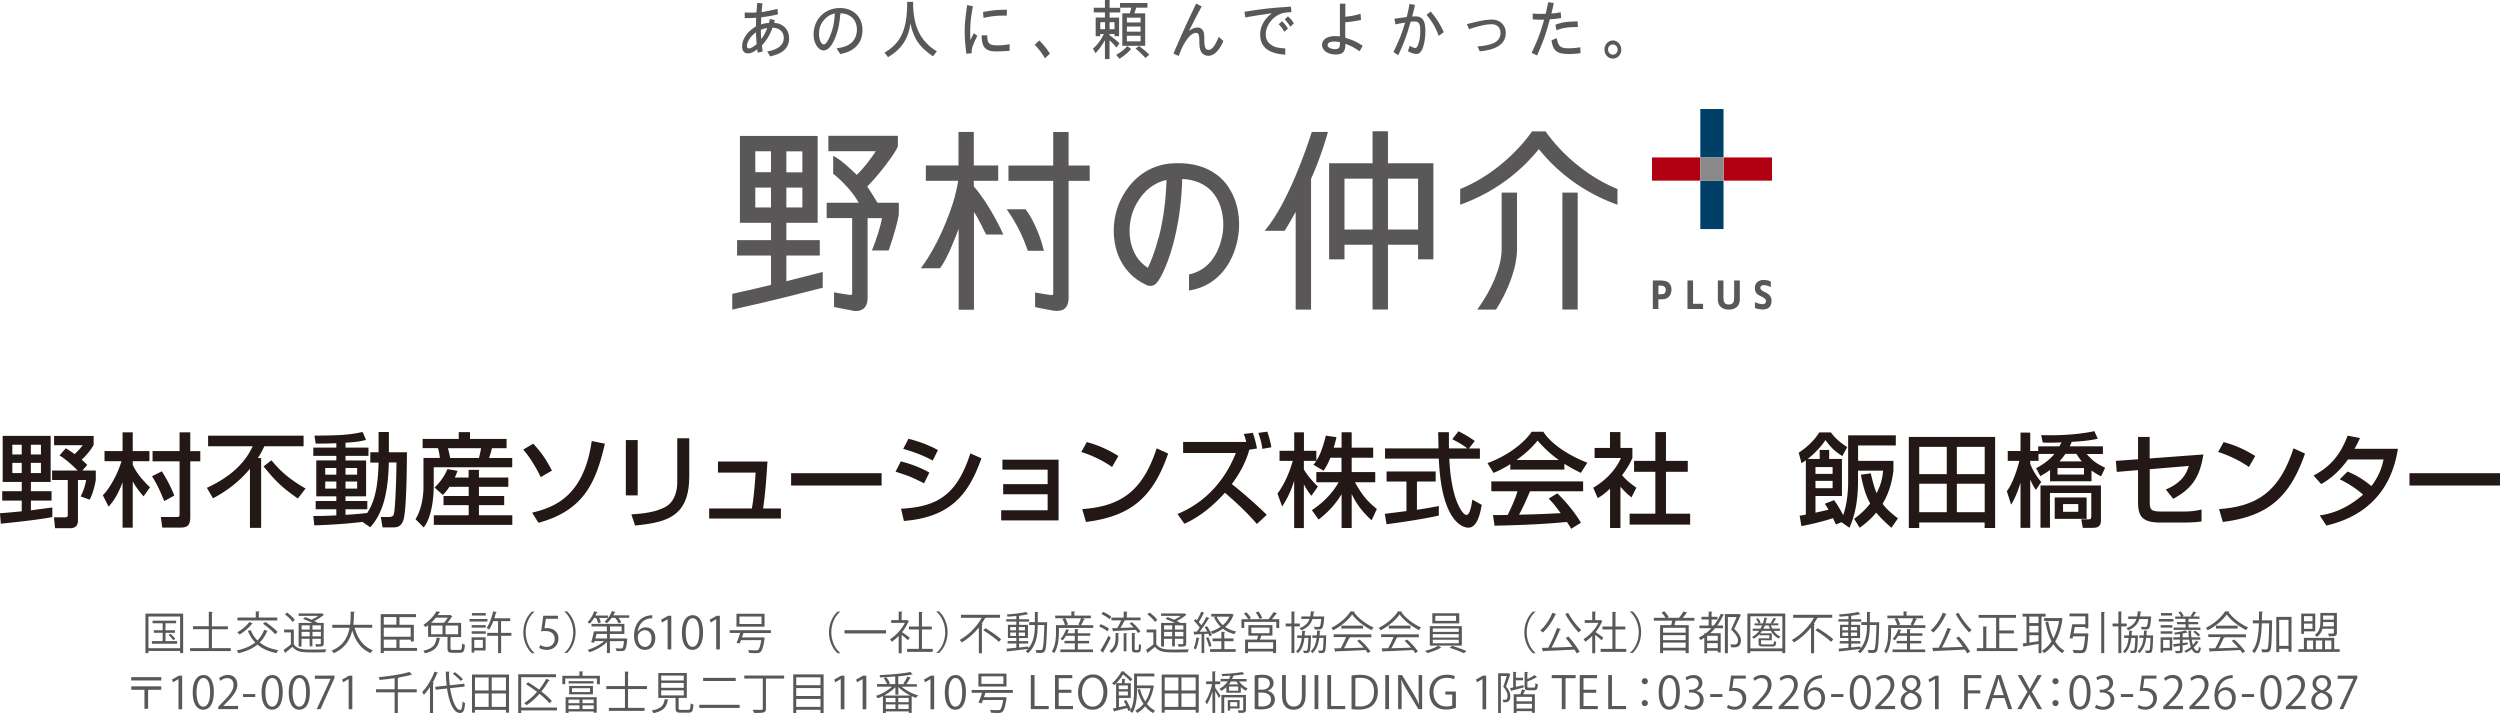 <svg id="_イヤー_2" xmlns="http://www.w3.org/2000/svg" viewBox="0 0 326.76 93.21"><defs><style>.cls-1{fill:#003f66}.cls-2{fill:#b10011}.cls-3{fill:#231815}.cls-5{fill:#595757}</style></defs><g id="_イヤー_1-2"><path class="cls-3" d="M0 67.08c.48-.03 1-.07 2.84-.25v-1.4H.29V64.2h2.55v-1.21H.35v-6.02h6.27v6.02H4.04v1.21h2.7v1.23h-2.7v1.27c.31-.04 2.69-.36 2.8-.37v1.25c-1.76.37-6.06.8-6.73.87L0 67.09Zm1.61-8.95v1.27h1.23v-1.27H1.61Zm0 2.37v1.33h1.23V60.5H1.61Zm2.42-2.37v1.27h1.32v-1.27H4.03Zm0 2.37v1.33h1.32V60.5H4.03Zm4.57-1.9c.25.13.36.19 1.16.76.64-.63.91-.97 1.05-1.17H7.07v-1.21h5.17v1.16c-.47.89-1.27 1.67-1.56 1.95.43.37.55.49.72.68l-.63.73h1.75v1.24c-.11.67-.37 1.72-.79 2.57l-1.19-.43c.36-.69.59-1.37.72-2.14h-1.07v5.3c0 .76-.47 1-1.03 1H7.2l-.15-1.42h1.41c.13 0 .4 0 .4-.28v-4.6H6.81V61.5h3.33c-.13-.15-1.32-1.35-2.36-1.97l.8-.92ZM13.44 64.73c.89-.87 1.96-2.81 2.44-4.45h-2.22v-1.32h2.36v-2.45h1.33v2.45h2.18v1.32h-2.18v.48c.51 1.09 1.25 1.97 2.26 2.93l-.85 1.19c-.71-.83-1.01-1.27-1.41-1.94v6.03h-1.33v-5.93c-.75 1.97-1.4 2.7-1.83 3.18l-.75-1.49Zm7.71-3.13c.47.71 1.31 2.22 1.62 3.18l-1.3.72c-.56-1.36-.88-2.09-1.6-3.25l1.28-.65Zm2.32-5.09h1.4v2.45h1.31v1.34h-1.31v7.27c0 1.23-.49 1.39-1.4 1.39h-2.26l-.19-1.39h2.14c.12 0 .31 0 .31-.29V60.3h-3.53v-1.34h3.53v-2.45ZM32.66 61.28c-1.32 1.6-2.98 2.88-4.82 3.85l-.8-1.37c4.25-1.96 5.46-4.34 5.99-5.43H27.2v-1.39h12.48v1.39h-5.13c-.17.36-.4.85-.85 1.54h.43v9.12h-1.46v-7.71Zm2.82-1.12c1.3 1.59 2.56 2.6 4.46 3.69l-1.01 1.31c-1.96-1.37-2.8-2.13-4.48-4.2l1.03-.8ZM47.34 68.22c-2.42.29-4.6.39-6.26.45l-.13-1.23c.77 0 1.61 0 3.01-.08v-.8h-2.7v-1.08h2.7v-.61h-2.62v-4.69h2.62v-.6h-3.01V58.5h3.01v-.57c-1.27.05-2.05.05-2.7.05l-.16-1.04c3.4-.03 4.48-.09 6.3-.48l.44 1.04c-.53.13-1.15.28-2.68.36v.64h3v1.08h-3v.6h2.69v4.69h-2.69v.61h2.85v1.08h-2.85v.73c1.35-.08 2.11-.16 2.84-.24.59-.96 1.4-2.42 1.48-6.59H48.4v-1.35h1.08v-2.65h1.35v2.65h2.36c-.01 1.59-.05 7.75-.47 8.89-.35.93-.88.93-1.45.93H50l-.23-1.36h1.09c.49 0 .57-.24.61-.35.23-.76.35-5.74.35-6.77h-1c-.11 5.26-1.32 7.19-2.42 8.47l-1.05-.72Zm-4.83-7.05v.87h1.45v-.87h-1.45Zm0 1.77v.92h1.45v-.92h-1.45Zm2.65-1.77v.87h1.52v-.87h-1.52Zm0 1.77v.92h1.52v-.92h-1.52ZM55.26 57.37h4.7v-.89h1.47v.89h4.78v1.21H64.3c-.11.49-.29 1.05-.37 1.28h3.02v1.21H56.69v2.41c0 .43 0 3.8-1.31 5.46l-1.07-1.08c1.04-1.69 1.04-3.88 1.04-4.25v-3.76h2.14c-.04-.44-.12-.84-.25-1.28h-2v-1.21Zm3.49 6.25c-.4.59-.61.81-.87 1.07l-1.08-.97c.93-.87 1.43-1.81 1.68-2.41l1.32.23c-.12.33-.2.56-.36.88h1.81v-1.01h1.35v1.01h3.84v1.21H62.6v1.2h3.3v1.19h-3.3v1.33h4.36v1.25H56.7v-1.25h4.56v-1.33h-3.29v-1.19h3.29v-1.2h-2.5Zm-.2-5.04c.08.27.23.96.29 1.28h3.76c.12-.44.2-.83.28-1.28h-4.33ZM70.67 62.36c-.17-.37-1.07-2.21-2.28-3.6l1.31-.77c1.08 1.19 1.61 1.93 2.44 3.52l-1.46.85Zm-1.12 4.65c2.73-.68 6.74-1.97 7.79-9.37l1.72.35c-1.19 5.18-2.81 8.74-8.68 10.34l-.83-1.32ZM83.35 64.75H81.8v-7.23h1.55v7.23Zm6.73-2.41c0 5.33-3.17 5.94-7.07 6.35l-.49-1.46c1.93-.12 3.21-.35 4.37-.93 1.55-.79 1.63-2.74 1.63-3.25v-5.77h1.57v5.06ZM100.31 60.32c-.19 3.06-.33 4.45-.57 6.14h2.33v1.31h-9.38v-1.31h5.58c.32-1.73.48-4.52.49-4.69h-4.92v-1.45h6.46ZM115.23 61.85v1.61H103.4v-1.61h11.83ZM120.78 63.17c-1.75-.87-1.79-.89-3.73-1.52l.69-1.35c.64.16 2.29.63 3.73 1.47l-.69 1.4Zm-3.01 3.32c5.02-.25 7.37-2.05 9.06-7.23l1.45.64c-1.62 4.56-3.9 7.7-10.14 8.19l-.37-1.6Zm4.14-6.29c-1.62-.91-3.44-1.41-3.86-1.53l.69-1.32c.45.12 2.16.53 3.85 1.48l-.68 1.37ZM138.36 60.08v7.94h-7.5v-1.33h6.07V64.6h-5.81v-1.32h5.81v-1.89h-5.91v-1.31h7.34ZM145.35 61.04c-1-.73-2.65-1.55-4.02-1.96l.72-1.3c1.17.33 2.33.72 4.13 1.82l-.83 1.44Zm-3.89 5.5c4.98-.36 7.87-2.28 9.72-7.94l1.5.68c-1.96 5.69-4.83 8.21-10.74 8.94l-.49-1.68ZM163.76 56.58c.31.93.43 1.5.53 2.04l-1 .16c-.61 2.26-1.96 4.06-2.29 4.49.76.57 3.12 2.57 4.57 4.02l-1.29 1.2c-1.27-1.49-2.7-2.81-4.18-4.09-1.5 1.68-3.25 3.14-5.29 4.06l-.91-1.28c1.65-.67 5.51-2.62 7.63-7.97h-6.89v-1.45h8.25c-.12-.48-.23-.79-.32-1.04l1.19-.15Zm1.23 2.09c-.05-.43-.15-1.05-.52-2.09l1.17-.16c.32.93.44 1.51.53 2.04l-1.19.21ZM173.88 59.84c-.35.89-.63 1.29-.88 1.68l-1.33-.77c.11-.13.25-.32.37-.51h-1.62v1.11c.45.81 1.21 1.62 1.83 2.25l-.84 1.2c-.4-.47-.64-.85-.99-1.49v5.71h-1.27v-6.19c-.35 1.19-.88 2.34-1.57 3.37l-.61-1.68c1.05-1.43 1.65-3.05 2-4.28h-1.73v-1.32h1.92v-2.41h1.27v2.41h1.62v1.3c.37-.59.75-1.29 1.24-3.28l1.39.2c-.08.37-.19.81-.36 1.37h1.03V56.5h1.32v2.01h2.81v1.32h-2.81v1.87h3.08v1.33h-2.65c.93 1.71 1.64 2.5 2.86 3.5l-.69 1.47c-.49-.45-1.75-1.59-2.6-3.45v4.46h-1.32v-4.42c-.81 1.32-1.68 2.29-3.01 3.32l-.87-1.23c1.17-.79 2.48-1.88 3.5-3.65h-2.92V61.7h3.29v-1.87h-1.45ZM191.99 58.62h1.44v1.33h-4c.05 1.01.21 3.74 1.03 5.73.07.15.67 1.62 1.23 1.62.45 0 .67-1.39.75-2l1.23.69c-.19 1.03-.55 2.98-1.75 2.98-.8 0-3.54-.92-3.86-9.03h-7.03v-1.33h6.99c0-.29-.04-1.77-.05-2.12h1.41c0 .83-.01 1.58.01 2.12h2.41c-.64-.48-1.19-.8-1.98-1.2l.8-1.04c.68.32 1.5.8 2.14 1.27l-.76.97Zm-10.98 8.54c.72-.09 2.52-.32 2.82-.36v-3.86h-2.6v-1.32h6.42v1.32h-2.45v3.69c1.53-.23 2.34-.39 2.86-.49v1.25c-2.17.48-5.26.93-6.83 1.13l-.23-1.36ZM197.41 60.66c-1.01.64-1.62.91-2.2 1.15l-.79-1.28c2.14-.75 4.64-2.38 5.77-4.1h1.53c.97 1.52 3.12 3.02 5.75 4.05l-.85 1.33c-.56-.28-1.33-.67-2.15-1.19v.76h-7.07v-.72Zm7.94 8.45c-.16-.29-.24-.44-.55-.89-1.83.19-4.81.4-9.46.49l-.2-1.39c.28 0 1.49 0 1.91-.01.35-.65 1.01-2.11 1.29-3.1h-3.42v-1.29h12v1.29h-6.94c-.45 1.08-.97 2.21-1.43 3.06 2.49-.05 2.77-.07 5.44-.2-.65-.87-.99-1.32-1.57-1.9l1.13-.69c.41.4 1.93 1.91 3.09 3.84l-1.29.8Zm-1.61-8.99c-1.44-1.01-2.45-2.17-2.77-2.53-.53.64-1.25 1.45-2.74 2.53h5.51ZM211.81 69.01h-1.37v-5.14c-.8.75-1.2.99-1.61 1.24l-.59-1.36c1.71-1 3.01-2.44 3.62-3.89h-3.44v-1.31h2.01v-2.08h1.37v2.08h1.56v1.31c-.23.51-.53 1.17-1.35 2.25.68.77 1 1 1.87 1.64l-.64 1.26c-.63-.51-.99-.87-1.44-1.4v5.4Zm4.54-12.54h1.4v3.77h2.85v1.43h-2.85v5.47h3.16v1.43H213v-1.43h3.36v-5.47h-2.78v-1.43h2.78v-3.77ZM240.69 68.26l-.72.29c-.09-.2-.27-.55-.39-.83-.64.23-2.38.73-4.13 1.04l-.23-1.35c.47-.08.63-.11.81-.15v-7.09c-.12.08-.21.15-.57.37l-.36-1.37c.91-.6 1.97-1.49 2.68-2.65h1.53c.71 1 1.67 1.61 2.13 1.92l-.64 1.17c-1.08-.67-1.58-1.24-2.2-2.09-.92 1.35-2.04 2.24-2.32 2.46h1.56v-1.17h1.24v1.17h1.67v4.85h-3.46v2.18c.39-.09 1.47-.33 1.71-.4-.23-.37-.27-.44-.49-.77l1.21-.47c.27.36.57.8 1.2 1.96.57-1.69.64-3.5.64-4.29V56.9h6.23v1.32h-4.93v2.02h4.62v1.27c-.09.68-.33 2.58-1.42 4.33.63.85 1.44 1.48 2.01 1.91l-.85 1.23c-.55-.48-1.31-1.16-1.99-1.98-.84 1.01-1.57 1.54-2.16 1.98l-.73-1.17c.51-.37 1.31-.97 2.1-2-.49-.89-.87-1.91-1.21-3.76l1.29-.19c.17.75.39 1.68.76 2.6.69-1.33.79-2.33.85-2.94h-3.28v1.31c0 3.5-.71 5.17-1.12 6.15l-1.05-.73Zm-3.4-7.21v.89h2.24v-.89h-2.24Zm0 1.8v.96h2.24v-.96h-2.24ZM260.77 57.11v11.9h-1.37v-.72h-8.55v.72h-1.36v-11.9h11.28Zm-9.92 1.3v3.56h3.6v-3.56h-3.6Zm0 4.82v3.72h3.6v-3.72h-3.6Zm4.92-4.82v3.56h3.64v-3.56h-3.64Zm0 4.82v3.72h3.64v-3.72h-3.64ZM266.15 61.18c.39-.2 1.56-.84 2.37-1.85h-2.08v.91h-1.08v.39c.25.65.69 1.49 1.44 2.37l-.71 1.04c-.33-.52-.52-.85-.73-1.39v6.34h-1.27v-5.91c-.52 1.69-.96 2.44-1.23 2.88l-.56-1.76c.73-.97 1.27-2.54 1.64-3.96h-1.52v-1.29h1.67v-2.41h1.27v2.41h1.04v-.61h2.77c.05-.09.09-.16.28-.52-.93.04-1.53.04-1.57.04-.39 0-.65-.01-.89-.03l-.2-.96c1.04.03 4.17.09 6.95-.52l.45.99c-.99.24-2.29.35-3.4.41-.07.15-.13.32-.27.59h4.34v1h-2.12c.8.88 1.13 1.16 2.41 1.8l-.53 1.12c-.31-.16-.73-.39-1.25-.76v1.4h-5.42v-1.48c-.28.21-.6.43-1.27.81l-.55-1.04Zm8.45 2.28v4.58c0 .95-.71.95-1.16.95h-1.21l-.2-1.11h.79c.47 0 .52-.01.52-.59v-2.85h-5.4v4.54h-1.24v-5.53h7.9Zm-1.87 1.56v2.8h-4.17v-2.8h4.17Zm-3.8-3.84v.84h3.46v-.84h-3.46Zm3.18-.87c-.35-.4-.53-.71-.72-.99h-1.43c-.35.51-.63.81-.79.99h2.93Zm-2.46 5.57v1.01h1.99v-1.01h-1.99ZM287.99 59.39c-.48 3.06-1.53 4.48-3.94 5.81l-.97-1.22c2.17-.91 2.73-2.16 3-3.08l-5.1.43v4.14c0 1.2.12 1.39 1.69 1.39h2.74c.76 0 1.61-.07 2.34-.27v1.56c-.53.11-1.72.15-2.28.15h-3.1c-2.48 0-2.92-.92-2.92-2.73v-4.12l-2.78.23-.12-1.44 2.9-.21v-2.92h1.52v2.81l7.02-.52ZM293.94 61.04c-1-.73-2.65-1.55-4.02-1.96l.72-1.3c1.17.33 2.33.72 4.13 1.82l-.83 1.44Zm-3.89 5.5c4.98-.36 7.87-2.28 9.72-7.94l1.5.68c-1.96 5.69-4.83 8.21-10.74 8.94l-.49-1.68ZM306.86 61.64c.53.23 1.69.72 3.09 1.89 1.16-1.49 1.45-2.84 1.59-3.48h-4.65c-1.43 2-2.85 2.85-3.5 3.22l-1-1.12c2.32-1.21 3.54-2.82 4.46-5.21l1.61.31c-.17.39-.31.69-.71 1.41h5.67c-.35 2.06-1.48 8.21-9.35 10.03l-.87-1.32c.99-.16 3.14-.52 5.67-2.72a13.222 13.222 0 0 0-3.06-2l1.04-1.03ZM326.76 61.85v1.61h-11.83v-1.61h11.83Z"/><path class="cls-1" d="M222.24 14.25h3.03v6.33h-3.03zM222.24 23.61h3.03v6.33h-3.03z"/><path class="cls-2" d="M225.28 20.58h6.33v3.03h-6.33zM215.92 20.58h6.32v3.03h-6.32z"/><path style="fill:#898989" d="M222.24 20.58h3.03v3.03h-3.03z"/><path class="cls-5" d="M220.56 36.66h.73v3.05h1.31v.68h-2.04v-3.73ZM229.36 37.69c0-.44.17-.72.4-.88.23-.17.51-.22.73-.22.39 0 .72.08.94.19h.02v.75l-.05-.02c-.21-.11-.55-.24-.83-.24-.11 0-.23.01-.32.07-.09.05-.16.14-.16.31 0 .1.05.18.14.26.09.08.22.14.37.22.25.12.48.25.66.43.18.18.29.42.29.76 0 .43-.14.72-.35.89-.21.17-.5.24-.79.24-.34 0-.75-.08-1.01-.18h-.02v-.77l.05.02c.26.11.64.24.95.24.1 0 .21-.02.3-.09.08-.06.14-.15.14-.32 0-.13-.04-.22-.14-.31s-.25-.19-.47-.29c-.24-.11-.45-.22-.6-.38-.15-.16-.24-.38-.24-.69ZM218.05 36.9c-.27-.18-.63-.24-1.05-.24h-.97v3.73h.73v-1.27h.48c.33 0 .64-.09.86-.3.23-.21.37-.54.37-.99s-.16-.74-.43-.92Zm-.49 1.44c-.11.09-.28.12-.5.12h-.3v-1.13h.26c.24 0 .42.05.53.14.11.09.17.21.17.4 0 .24-.06.39-.17.48ZM225.96 40.47c-.38 0-.74-.1-1-.31s-.43-.54-.43-1v-2.5h.73v2.25c0 .27.04.5.14.65.1.15.28.24.56.24s.46-.09.56-.24c.11-.15.14-.38.14-.65v-2.25h.74v2.5c0 .46-.17.79-.43 1-.27.21-.63.31-1.02.31M107.29 35.61c-.44.11-2.24.58-4.51 1.15V33.4h4.37v-2.01h-4.37v-2.27h4.09V17.77H96.71v11.35h4.06v2.27h-4.43v2.01h4.43v3.84c-1.65.4-3.39.81-4.98 1.15l-.08.02v2.06l.13-.03c4.46-.96 10.26-2.46 11.61-2.81l.08-.02v-2.07l-.24.07Zm-4.51-15.83h2.09v2.74h-2.09v-2.74Zm0 4.74h2.09v2.6h-2.09v-2.6Zm-2.01 2.6h-2.05v-2.6h2.05v2.6Zm0-4.61h-2.05v-2.74h2.05v2.74Zm10.59 18.09c.18.03.35.05.51.05.24 0 .46-.03.65-.11.29-.11.51-.3.66-.58.15-.28.22-.62.22-1.06V28.51h1.88c-.1.57-.29 1.28-.51 1.99-.24.76-.51 1.51-.75 2.1l-.06.14h2.19l.03-.07c.88-2.59 1.14-3.76 1.3-4.63V26.5h-2.79c-.32-.52-.89-1.48-1.34-2.12.71-.7 1.6-1.75 2.37-2.75.39-.52.76-1.02 1.05-1.46.29-.44.5-.81.59-1.08v-1.34h-9.09v2.01h6.21c-.66 1-1.56 2.19-2.49 3.1-.81-.75-1.78-1.75-2.93-2.41l-.16-.09v2.35l.04.03c.72.56 1.43 1.28 2.04 1.98.54.64.99 1.28 1.26 1.78h-4.19v2h3.33v9.92c0 .03-.02.05-.03.06-.01.02-.03.04-.06.05-.03.01-.08.02-.14.02-.05 0-.11 0-.17-.02-.54-.08-1.15-.17-1.85-.3l-.12-.02v1.9l.07.02c.09.03.27.07.49.11.33.07.75.15 1.1.21.35.06.63.11.67.12ZM153.21 21.35c-1.45.09-2.79.57-3.94 1.38-1.14.82-2.1 1.96-2.79 3.39-.6 1.24-.91 2.65-.91 4.05 0 1.04.17 2.06.51 3.01.69 1.87 2.02 3.3 3.85 4.11.14.06.28.08.42.08.21 0 .42-.06.6-.18.12-.08.25-.22.41-.44.26-.37.58-.94.91-1.72.99-2.29 2.11-6.31 2.25-11.64 1.66.09 2.95.64 3.87 1.63 1.1 1.2 1.5 2.87 1.5 4.32 0 .38-.03.74-.07 1.07-.08.58-.32 1.75-.96 2.88-.32.56-.74 1.11-1.29 1.56-.55.45-1.23.81-2.08 1.01l-.08.02v2.09l.12-.02c1.99-.33 3.47-1.36 4.5-2.69 1.03-1.34 1.61-2.98 1.83-4.56.07-.47.1-.94.1-1.4 0-2.19-.73-4.25-2.05-5.68-.99-1.07-2.81-2.29-5.9-2.29-.25 0-.52 0-.79.03Zm-1.79 9.75c-.49 1.88-1.04 3.19-1.39 3.9-.94-.6-1.61-1.44-2.01-2.55-.26-.7-.38-1.48-.38-2.28 0-1.09.24-2.2.7-3.15.28-.58.74-1.35 1.43-2.03.67-.65 1.55-1.22 2.7-1.47-.09 3.1-.53 5.64-1.03 7.58ZM181.41 21.34v-4.18h-2.01v4.18h-5.68V33.9h2.01v-1.91h3.67v8.47h2.01v-8.47h3.94v1.91h2V21.34h-5.95ZM179.4 30h-3.67v-6.65h3.67V30Zm5.95 0h-3.94v-6.65h3.94V30Zm-13.92-12.68c-.28.89-1.04 3.18-2.1 5.68-1.06 2.49-2.42 5.23-3.9 7l-.14.17h2.62l.03-.05c.42-.65.98-1.66 1.41-2.42v12.77h2.01V23.38c.68-1.51 1.2-2.95 1.57-4.05.18-.56.33-1.02.43-1.36.05-.18.09-.3.12-.41.03-.1.05-.16.05-.19l.04-.13h-2.1l-.02.07ZM124.82 25.64c-.74 2.64-2.31 6.51-4.34 9.25l-.13.17h2.52l.03-.04c.53-.75 1.03-1.76 1.47-2.79.35-.81.66-1.62.93-2.32v10.57h2V27.69c.31.47.59.98.83 1.46.3.58.54 1.11.73 1.45l.03.05h2.26l-.08-.15s-.01-.03-.03-.06c-.12-.25-.54-1.18-1.2-2.34-.65-1.15-1.53-2.55-2.56-3.74v-.73h3.19v-2h-3.19v-4.39h-2v4.39h-4.27v2h4.22c-.06.5-.2 1.19-.43 2Zm13.97 14.91c.29-.11.51-.3.66-.58.15-.28.22-.62.22-1.06V23.64h2.76v-2h-2.76v-4.39h-2.01v4.39h-5.85v2h5.85v14.65c0 .06 0 .11-.01.15 0 .03-.02.05-.02.06-.01.02-.03.04-.06.05-.03.01-.07.02-.14.02-.05 0-.11 0-.17-.02-.54-.08-1.14-.17-1.85-.3l-.12-.02v1.9l.07.02c.1.03.27.07.49.11.33.07.75.15 1.1.21.35.06.63.11.67.12.18.03.36.05.52.05.24 0 .46-.03.65-.11Zm-7.11-13.04c.57.81 1.69 2.47 2.64 5.2l.03.07h2.09l-.03-.13c-.26-1.08-.64-2.13-1.06-3.04-.42-.91-.86-1.68-1.27-2.22l-.03-.04h-2.47l.12.17ZM204.21 25.17h2v15.29h-2zM197.49 36.51c-.49 1.36-1.17 2.72-1.93 3.91l-.03.05h-2.45l.12-.17c.86-1.21 1.63-2.55 2.18-3.89.55-1.34.89-2.67.89-3.84v-7.4h2.01v7.4c0 1.21-.3 2.57-.79 3.94Z"/><path class="cls-5" d="m202.06 17.22.03.06c.03.03.07.09.12.17.1.14.26.34.46.6.4.51 1 1.22 1.79 1.99 1.57 1.55 3.89 3.4 6.88 4.64l.07.02v2.06l-.14-.05c-5.27-1.93-8.42-5.09-10.14-7.22-1.72 2.13-4.87 5.28-10.14 7.22l-.14.05V24.7l.07-.02c5.57-2.3 8.8-6.75 9.24-7.39.03-.04.05-.07.05-.07l.03-.05h1.79l.03.06ZM99.66.45c-.04.38-.08.68-.12 1.14.72-.12 1.11-.2 2.08-.43l.06.72c-.92.2-1.31.27-2.18.38-.02.29-.02.56-.03.94.43-.14.55-.16 1.03-.21.07-.2.08-.26.13-.52l.64.17c-.01.1-.03.17-.09.35 1.17.06 1.96.87 1.96 2.01 0 1.24-.78 1.99-2.47 2.37l-.4-.64c1.43-.25 2.17-.85 2.17-1.76 0-.81-.55-1.31-1.46-1.36-.41 1.06-.66 1.46-1.4 2.35.03.27.05.44.11.77l-.64.16c-.03-.13-.05-.28-.07-.45-.5.38-.85.54-1.22.54-.49 0-.76-.33-.76-.95 0-.53.23-1.09.67-1.64.27-.33.58-.58 1.14-.95 0-.63 0-.73.03-1.12-.41.03-.71.04-1 .04h-.5v-.73c.4.02.53.02.78.02s.37 0 .75-.02v-.07l.02-.13v-.1c.02-.13.02-.05.03-.26.03-.39.03-.47.05-.69l.68.06Zm-2.03 5.57c0 .2.1.31.25.31.24 0 .63-.22 1.02-.57-.06-.69-.08-.97-.09-1.53-.68.46-1.18 1.2-1.18 1.8Zm1.82-2.12c0 .52.02.83.04 1.22.39-.53.53-.79.8-1.45-.35.04-.48.08-.84.23ZM109.34 6.32c.88-.13 1.37-.31 1.78-.6.57-.42.88-1.08.88-1.85 0-1.27-.82-2.09-2.15-2.13-.14 1.5-.32 2.29-.69 3.21-.45 1.09-.96 1.64-1.51 1.64-.7 0-1.31-.95-1.31-2.06 0-2.01 1.46-3.48 3.45-3.48 1.74 0 2.94 1.16 2.94 2.86 0 1.08-.41 1.92-1.21 2.49-.44.31-.83.47-1.69.67l-.49-.74Zm-1.51-3.84c-.53.53-.78 1.14-.78 1.95 0 .76.28 1.37.63 1.37.28 0 .65-.59.96-1.49.3-.85.37-1.25.48-2.55-.45.08-.89.32-1.29.71ZM119.35.78c.09 2.66.94 4.64 3.1 5.92l-.5.66c-1.78-1.22-2.5-2.26-2.96-4.31-.24 2.01-1.16 3.38-2.92 4.42l-.46-.59c2.16-1.29 2.88-2.99 2.96-6.12V.24h.78v.54ZM127.16.82c-.26 1.43-.35 2.29-.35 3.31 0 .3 0 .48.02 1.12.07-.15.13-.27.28-.57.1-.18.1-.2.17-.34l.46.35c-.54 1.08-.73 1.56-.73 2v.26l-.7.08c-.15-1.19-.22-2.08-.22-2.89 0-.98.09-1.91.32-3.47l.75.14Zm1.88 3.8c0 1.06.25 1.31 1.33 1.31.48 0 .95-.04 1.59-.15v.86c-.51.04-1.22.08-1.72.08-1.44 0-1.91-.5-1.94-2.1h.74Zm2.56-2.58c-1.39 0-1.85.05-3.05.3l-.06-.78c1.34-.23 1.74-.27 3.11-.29v.77ZM135.83 5.29c.52.5.96 1.04 1.4 1.72l-.65.61a9.17 9.17 0 0 0-1.34-1.77l.59-.56ZM145.03 0v1.02h1.39v.61h-1.39v.67h1.24v2.43h-.6v-.29h-.64v.17c.68.5.92.69 1.29 1.05l-.4.56c-.48-.57-.6-.69-.9-.94v2.44h-.6V5.25c-.38.68-.72 1.15-1.23 1.7l-.34-.59c.57-.48 1.02-1.09 1.43-1.92h-.47v.29h-.6V2.29h1.21v-.67h-1.46v-.61h1.46V0h.6Zm-1.22 3.82h.62V2.9h-.62v.92Zm1.22 0h.64V2.9h-.64v.92Zm2.81 2.59c-.48.53-.97.94-1.52 1.27l-.44-.51c.6-.33 1.04-.67 1.46-1.14l.49.37Zm2.14-6.02V1h-1.48c-.05.22-.08.29-.23.74h1.41v4.25h-2.99V1.74h.97c.1-.32.13-.44.21-.74h-1.48V.39h3.6Zm-2.69 2.55h1.79v-.63h-1.79v.63Zm0 1.2h1.79v-.67h-1.79v.67Zm0 1.26h1.79v-.73h-1.79v.73Zm1.6.61c.81.64.95.76 1.32 1.14l-.49.43c-.52-.55-.81-.83-1.3-1.23l.47-.34ZM157.07.83c-.65 1.22-.91 1.7-1.67 3.22.46-.33.76-.45 1.14-.45.28 0 .54.14.68.38.14.21.19.53.19 1.18 0 1.03.15 1.36.56 1.36.43 0 .83-.51 1.33-1.71l.6.55c-.55 1.27-1.23 1.93-1.97 1.93-.44 0-.81-.24-.99-.63-.13-.31-.17-.57-.18-1.2 0-.89-.1-1.16-.41-1.16-.48 0-.93.38-1.46 1.23-.26.41-.45.8-.83 1.79l-.68-.32c1.06-2.49 1.75-4 2.96-6.53l.72.36ZM168.79 1.59c-.68.01-1.17.11-1.58.29-1 .45-1.77 1.57-1.77 2.57 0 .65.22 1.09.75 1.44.41.28.91.4 1.8.43v.82c-2.19-.13-3.28-.99-3.28-2.62 0-1.06.56-2.08 1.53-2.78h-.1l-.09.02c-1.74.25-1.85.27-3.28.52l-.12-.74c2.51-.4 3.43-.5 6.08-.67l.07.71Zm-1.22 1.19c.42.42.51.54.77.97l-.47.4c-.28-.47-.36-.57-.74-.98l.43-.38Zm.77-.64c.44.4.55.54.77.93l-.46.42c-.28-.44-.34-.52-.73-.96l.42-.39ZM175.84.48v1.71c.76-.08 1.15-.15 1.99-.39l.06.81c-.91.18-1.24.23-2.06.3v2.03c1.02.31 1.38.47 2.28 1.04l-.4.72c-.84-.55-1.11-.69-1.86-.97 0 1.05-.33 1.39-1.32 1.39s-1.73-.55-1.73-1.25.67-1.15 1.69-1.15c.23 0 .34 0 .64.04V.48h.71Zm-.7 5.04c-.33-.07-.5-.09-.75-.09-.54 0-.87.18-.87.46 0 .3.42.53.97.53.23 0 .38-.03.48-.13.09-.08.13-.18.16-.38 0-.09.01-.16.01-.3v-.09ZM184.94.65c-.16.76-.21.94-.37 1.51.17-.01.32-.02.43-.02.91 0 1.3.56 1.3 1.86 0 .91-.13 1.77-.38 2.36-.2.48-.43.69-.79.69-.3 0-.66-.11-1.11-.36l.24-.71c.27.17.55.29.72.29s.25-.1.39-.49c.2-.58.26-.98.26-1.74 0-.97-.16-1.23-.75-1.23-.18 0-.32 0-.51.04-.54 1.89-.83 2.68-1.61 4.37l-.63-.41c.8-1.69 1.06-2.32 1.52-3.86-.55.09-.69.12-1.26.24l-.14-.73c1.06-.17.79-.12 1.61-.24.2-.77.21-.86.38-1.71l.68.13Zm2.05.85c.77.91 1.22 1.63 1.72 2.7l-.66.49c-.4-1.08-.86-1.88-1.59-2.75l.54-.44ZM191.73 3.16c1.51-.41 2.53-.6 3.28-.6 1.02 0 1.8.71 1.8 1.74s-.63 1.71-1.73 2.08c-.45.15-.89.24-1.67.33l-.3-.64c.82-.06 1.53-.2 2.05-.41.63-.27.96-.72.96-1.36 0-.68-.45-1.13-1.15-1.13s-1.71.22-2.95.65l-.29-.65ZM203.08.41c-.14.7-.18.87-.31 1.36.46-.03.75-.08 1.22-.17l.06.76c-.51.08-.89.13-1.48.15-.53 1.99-.81 2.77-1.66 4.74l-.72-.35c.87-1.86 1.12-2.53 1.63-4.33h-.49c-.32 0-.55 0-1-.04v-.76c.47.04.75.04 1.03.04.21 0 .36 0 .66-.01.03-.15 0-.05.08-.32.08-.36.15-.66.26-1.2l.72.12Zm.4 4.58c.21 1.1.47 1.32 1.59 1.32.41 0 .88-.04 1.48-.13l.03.77c-.5.07-.94.11-1.46.11-1.63 0-2.13-.38-2.33-1.8l.68-.27Zm2.74-1.46c-1.35.02-1.81.08-2.79.42l-.13-.72c.96-.34 1.39-.41 2.91-.43l.02.73ZM211.91 6.48c0 .65-.49 1.18-1.1 1.18s-1.1-.52-1.1-1.18.49-1.19 1.11-1.19c.59 0 1.08.54 1.08 1.19Zm-1.72 0c0 .39.26.67.62.67s.62-.29.62-.67-.27-.67-.63-.67-.62.28-.62.67ZM19.01 80.2h4.93v5.17h-.4v-.29H19.4v.29h-.39V80.2Zm.39 4.52h4.14v-4.14H19.4v4.14Zm2.23-.93h1.52v.35h-3.3v-.35h1.41v-1.08h-1.15v-.33h1.15v-.92h-1.32v-.34h3.08v.34h-1.39v.92h1.24v.33h-1.24v1.08Zm1.01-.11c-.12-.19-.38-.48-.6-.69l.26-.14c.23.2.49.47.62.66l-.28.16ZM27.69 84.71h2.47v.39h-5.31v-.39h2.44v-2.47h-2.06v-.39h2.06v-1.9l.53.04s-.04.07-.12.08v1.79h2.09v.39H27.7v2.47ZM32.77 82.36c.21.52.5.97.88 1.35.38-.38.67-.83.88-1.39l.49.16s-.06.06-.13.05c-.23.57-.54 1.04-.94 1.44.63.51 1.44.85 2.44 1.01-.09.09-.21.26-.26.38-1.02-.2-1.84-.56-2.48-1.11-.65.53-1.48.89-2.48 1.13-.05-.1-.15-.27-.23-.36.97-.21 1.79-.54 2.42-1.04-.4-.42-.72-.92-.96-1.51l.38-.12Zm.28-.86s-.07.05-.13.05c-.4.52-1.04 1.05-1.62 1.39-.06-.09-.21-.23-.29-.3.56-.3 1.2-.81 1.57-1.34l.47.2Zm3.19-.79v.39h-5.2v-.39h2.39v-.8l.52.03s-.04.07-.12.08v.69h2.41Zm-.29 2.18c-.32-.39-1.01-.97-1.58-1.37l.32-.23c.56.38 1.27.93 1.61 1.32l-.35.28ZM38.4 82.27v1.93c.45.7 1.28.7 2.4.7.64 0 1.39-.01 1.85-.04-.05.09-.11.27-.13.39-.4.01-1.03.02-1.62.02-1.28 0-2.09 0-2.67-.73-.31.27-.63.53-.9.73 0 .05-.01.08-.05.09l-.22-.42c.29-.19.64-.45.96-.7v-1.58h-.88v-.38h1.27Zm-.88-2.21c.38.27.82.67 1.01.97l-.29.27c-.19-.3-.62-.72-1-1l.28-.24Zm3.29 1.35c-.37-.18-.82-.38-1.2-.52l.26-.23c.26.09.56.21.84.34.31-.14.64-.32.89-.5h-2.57v-.32H42l.06-.02.3.19s-.06.04-.09.05c-.3.26-.75.55-1.2.77.18.08.35.17.48.25h.76v2.67c0 .39-.12.43-1 .43-.02-.11-.06-.24-.11-.33.17 0 .33.01.45.01.25 0 .28 0 .28-.11v-.6h-1.1v.99h-.36v-.99h-1.06v1.01h-.38v-3.08h1.77Zm-.33.32h-1.06v.56h1.06v-.56Zm-1.06 1.44h1.06v-.58h-1.06v.58Zm2.52-.88v-.56h-1.1v.56h1.1Zm-1.1.88h1.1v-.58h-1.1v.58ZM48.64 82.05h-2.29c.38 1.4 1.14 2.48 2.38 2.94-.1.09-.23.25-.29.37-1.22-.5-1.97-1.54-2.4-2.95-.27 1.16-.91 2.31-2.42 2.96a1.26 1.26 0 0 0-.28-.33c1.55-.63 2.13-1.8 2.35-2.98h-2.26v-.4h2.33c.08-.61.07-1.21.08-1.72l.55.03c0 .05-.05.08-.13.1 0 .46-.01 1.01-.08 1.59h2.47v.4ZM54.51 84.68v.39h-4.35v.29h-.4v-5.09h4.61v.39h-2.16v1h1.88v2.18h-.4v-.23h-1.47v1.08h2.3Zm-2.7-4.03h-1.65v1h1.65v-1Zm1.87 2.57v-1.18h-3.52v1.18h3.52Zm-3.52.38v1.08h1.65V83.6h-1.65ZM57.59 83.4s-.05.06-.12.08c-.16.91-.5 1.58-1.93 1.91-.04-.1-.15-.26-.22-.34 1.32-.28 1.63-.84 1.75-1.71l.52.06Zm1.31 1.36c0 .16.05.19.3.19h.89c.24 0 .28-.11.3-.84.09.07.26.13.37.16-.05.85-.16 1.05-.64 1.05h-.96c-.53 0-.67-.12-.67-.57v-1.51h-2.54v-1.52c-.11.09-.22.17-.34.25-.06-.09-.19-.23-.28-.29.81-.52 1.41-1.22 1.71-1.78l.52.09s-.05.08-.13.08c-.06.1-.13.21-.21.32h1.55l.06-.02.3.19s-.05.05-.08.05c-.13.24-.35.54-.57.8h1.79v1.86h-1.28s-.05.05-.11.05v1.45Zm-.87-3.36c.18-.19.36-.45.5-.67h-1.55c-.18.22-.39.45-.63.67h1.68Zm-1.68.36v1.14h1.49v-1.14h-1.49Zm3.53 1.14v-1.14h-1.65v1.14h1.65ZM63.71 80.91v.33h-2.34v-.33h2.34Zm-.24 2.39v1.72h-1.48v.28h-.35v-2h1.83Zm-1.82-1.27v-.32h1.84v.32h-1.84Zm0 .8v-.32h1.84v.32h-1.84Zm1.84-2.7v.32h-1.81v-.32h1.81Zm-.38 3.5h-1.12v1.05h1.12v-1.05Zm3.73-.91v.38H65.5v2.26h-.4V83.1h-1.42v-.38h1.42v-1.54h-.62c-.16.43-.35.82-.56 1.11a1.97 1.97 0 0 0-.32-.21c.36-.5.67-1.35.86-2.18l.49.12s-.05.06-.13.06c-.06.24-.13.49-.21.73h2.08v.37h-1.2v1.54h1.34ZM69.87 79.95c-.64.53-1.16 1.51-1.16 2.7s.54 2.18 1.16 2.7v.03h-.35c-.59-.53-1.12-1.52-1.12-2.72s.53-2.19 1.12-2.72h.35v.03ZM72.93 80.48v.4h-1.58l-.18 1.24c.09-.01.19-.02.34-.02.78 0 1.48.46 1.48 1.35s-.64 1.49-1.51 1.49c-.44 0-.81-.13-1.01-.26l.14-.38c.16.11.49.25.87.25.55 0 1.03-.4 1.02-1.04 0-.6-.39-1.03-1.21-1.03-.23 0-.42.02-.56.04l.28-2.04h1.93ZM73.76 85.34c.64-.53 1.16-1.51 1.16-2.7s-.54-2.18-1.16-2.7v-.03h.35c.6.53 1.12 1.52 1.12 2.72s-.52 2.19-1.12 2.72h-.35v-.03ZM78.18 81.48c-.04-.19-.15-.47-.26-.71h-.27c-.17.29-.37.55-.56.75-.08-.06-.21-.16-.3-.21.35-.33.69-.88.88-1.42l.45.15s-.06.06-.12.05c-.05.12-.11.24-.16.36h1.62v.32h-1.14c.1.2.18.42.22.57l-.35.13Zm3.5 1.97h.09l.23.03s-.01.08-.02.12c-.15 1.48-.27 1.5-.95 1.5-.13 0-.29 0-.46-.01 0-.12-.05-.26-.11-.37.29.04.57.04.67.04.11 0 .16 0 .21-.05.09-.08.16-.33.22-.91h-1.84v1.56h-.39v-1.45c-.59.59-1.48 1.08-2.27 1.34-.06-.09-.17-.24-.25-.32.76-.21 1.61-.64 2.16-1.14h-1.25l-.06.22-.39-.06c.12-.38.27-.97.36-1.43h1.69v-.64h-2.01v-.34h4.3v1.32h-1.9v.59h1.96Zm-2.34-.59h-1.38c-.04.19-.09.4-.14.59h1.52v-.59Zm1.11-2.84s-.06.05-.12.05c-.05.12-.11.25-.18.36h2.09v.32h-1.4c.15.2.29.42.36.59l-.35.14c-.08-.2-.25-.49-.44-.73h-.46c-.19.28-.41.53-.64.71-.07-.06-.21-.16-.3-.22.4-.3.77-.83.97-1.38l.46.14Zm-.72 1.86v.64h1.52v-.64h-1.52ZM83.38 82.54c.2-.29.56-.54 1.03-.54.74 0 1.24.56 1.24 1.4s-.49 1.54-1.35 1.54-1.43-.71-1.43-1.85.55-2.41 1.97-2.64c.16-.02.31-.04.41-.04v.4c-1.21 0-1.79.88-1.89 1.73h.02Zm1.78.9c0-.67-.36-1.07-.89-1.07s-.91.5-.91.83c0 .8.35 1.35.96 1.35.51 0 .84-.46.84-1.12ZM87.26 84.87v-3.93h-.01l-.72.42-.12-.36.91-.51h.42v4.39h-.47ZM89.13 82.69c0-1.54.6-2.28 1.42-2.28s1.34.79 1.34 2.22c0 1.52-.53 2.31-1.41 2.31-.8 0-1.35-.79-1.35-2.25Zm2.27-.04c0-1.1-.26-1.85-.88-1.85-.52 0-.89.7-.89 1.85s.32 1.89.87 1.89c.65 0 .9-.84.9-1.89ZM93.61 84.87v-3.93h-.01l-.72.42-.12-.36.91-.51h.42v4.39h-.47ZM100.76 82.74h-3.59c-.05.18-.12.37-.19.57h2.65l.09-.02.25.08s-.02.07-.04.11c-.16 1.08-.31 1.54-.53 1.73-.15.13-.28.16-.68.16-.21 0-.51-.01-.82-.04 0-.11-.06-.27-.13-.37.43.04.86.04 1.02.04.15 0 .22 0 .29-.05.17-.13.29-.5.42-1.28h-2.65c-.06.16-.11.3-.16.43-.22-.05-.32-.06-.42-.08.15-.33.33-.84.47-1.29h-1.36v-.36h5.38v.36Zm-.83-2.52v1.69h-3.67v-1.69h3.67Zm-.4 1.34v-.98h-2.88v.98h2.88ZM109.82 79.95c-.64.53-1.16 1.51-1.16 2.7s.54 2.18 1.16 2.7v.03h-.35c-.59-.53-1.12-1.52-1.12-2.72s.53-2.19 1.12-2.72h.35v.03ZM110.38 82.37h5.43v.43h-5.43v-.43ZM118.81 81.18s-.04.05-.07.06c-.21.49-.5.96-.84 1.38.28.19.86.61 1.01.73l-.23.33c-.16-.16-.54-.47-.83-.7v2.4h-.39v-2.26c-.3.3-.61.56-.92.77-.04-.1-.15-.28-.21-.35.74-.46 1.52-1.27 1.94-2.13h-1.79v-.36h.98v-1.12l.51.03s-.04.07-.12.08v1.01h.63l.07-.02.26.16Zm1.68 3.63h1.42v.39h-3.35v-.39h1.54v-2.54h-1.3v-.38h1.3v-1.92l.52.04s-.04.07-.12.08v1.8h1.29v.38h-1.29v2.54ZM122.38 85.34c.64-.53 1.16-1.51 1.16-2.7s-.54-2.18-1.16-2.7v-.03h.35c.6.53 1.12 1.52 1.12 2.72s-.52 2.19-1.12 2.72h-.35v-.03ZM130.71 80.74h-1.81s-.08.05-.15.05c-.13.25-.28.49-.45.73l.16.05s-.05.07-.12.08v3.73h-.4v-3.37c-.6.75-1.38 1.45-2.24 1.96a2.69 2.69 0 0 0-.26-.33c1.21-.67 2.27-1.79 2.87-2.89h-2.71v-.39h5.11v.39Zm-.16 3.15c-.43-.43-1.32-1.07-2.03-1.51l.28-.27c.7.41 1.61 1.04 2.05 1.46l-.3.32ZM136.65 81.32h.21v.14c-.07 2.58-.13 3.4-.32 3.66-.16.22-.35.22-.61.22-.14 0-.31 0-.47-.01-.01-.11-.05-.28-.11-.38.3.02.56.02.69.02.08 0 .13-.02.18-.09.14-.18.22-.97.28-3.19h-.87c0 1.21-.13 2.65-1.26 3.69-.07-.07-.21-.19-.3-.25.11-.1.21-.21.3-.32-.97.13-1.98.25-2.62.32-.01.04-.05.07-.08.08l-.14-.42c.35-.03.81-.08 1.31-.13v-.56h-1.14v-.31h1.14v-.4h-1.1v-1.73h1.1v-.42h-1.31v-.31h1.31v-.42c-.38.04-.78.07-1.14.09-.02-.08-.06-.21-.1-.29.87-.05 1.94-.18 2.51-.33l.29.3s-.03.01-.05.01h-.06c-.26.07-.62.13-1 .18-.02.02-.05.03-.09.04v.43h1.31v.31h-1.31v.42h1.16v1.73h-1.16v.4h1.2v.31h-1.2v.52c.4-.04.81-.08 1.22-.13v.25c.76-.94.84-2.1.84-3.06h-.74v-.37h.74v-1.35l.49.04s-.04.06-.11.08v1.24h1.05Zm-4.61.64v.43h.76v-.43h-.76Zm0 1.16h.76v-.45h-.76v.45Zm1.93-1.16h-.81v.43h.81v-.43Zm0 1.16v-.45h-.81v.45h.81ZM141.81 80.93s-.06.05-.13.05c-.1.22-.26.52-.39.74h1.6v.35h-4.49v.57c0 .79-.09 1.94-.62 2.75-.06-.08-.22-.21-.3-.25.49-.75.54-1.78.54-2.5v-.93h1.17c-.05-.22-.18-.56-.33-.81l.33-.09h-1.27v-.35h2.11v-.55l.51.03s-.04.07-.12.08v.44h2.16v.35h-1.12l.35.11Zm-.93 3.16v.8h1.98v.35h-4.27v-.35h1.89v-.8h-1.35v-.33h1.35v-.66h-1.15c-.13.22-.28.43-.43.59-.08-.05-.21-.13-.3-.18.3-.29.58-.78.74-1.27l.44.13s-.06.06-.12.05c-.05.12-.09.23-.15.35h.97v-.55l.5.03s-.04.07-.11.08v.44h1.63v.33h-1.63v.66h1.48v.33h-1.48Zm.07-2.47c.12-.22.26-.56.35-.81h-2.07c.15.25.3.59.35.81l-.3.09h1.9l-.22-.09ZM143.86 81.58c.38.15.86.4 1.1.6l-.22.33c-.23-.2-.7-.47-1.08-.63l.21-.3Zm-.04 3.45c.3-.46.74-1.26 1.06-1.93l.3.25c-.29.63-.68 1.37-.97 1.83.02.03.03.06.03.08s0 .05-.02.06l-.4-.29Zm.36-5.05c.38.16.84.43 1.07.64l-.23.32c-.22-.22-.68-.5-1.06-.68l.22-.29Zm2 3.38c0 .66-.09 1.42-.89 2a.906.906 0 0 0-.29-.26c.74-.51.81-1.19.81-1.75v-.62l.47.03s-.04.06-.11.08v.53Zm-.84-1.25.68-.02c.19-.29.39-.69.53-1.01h-1.28v-.36h1.6v-.79l.52.03s-.04.07-.12.08v.67h1.8v.36h-1.98s-.06.05-.12.05c-.13.28-.34.64-.53.95.53-.02 1.14-.04 1.73-.06-.17-.18-.36-.37-.53-.52l.3-.17c.43.35.9.86 1.12 1.22l-.32.2c-.07-.12-.18-.26-.3-.42-1.05.06-2.16.12-2.86.15-.01.05-.04.07-.08.08l-.15-.45Zm1.53 3.01v-2.36l.47.03s-.04.07-.11.08v2.25h-.36Zm1.44-.4c0 .21.01.24.14.24h.19c.15 0 .18-.06.2-.19.01-.1.02-.32.02-.61.07.06.19.12.28.15-.02.69-.02.97-.48.97h-.29c-.43 0-.43-.28-.43-.61v-1.94l.49.03s-.04.07-.12.08v1.88ZM151.13 82.27v1.93c.45.7 1.28.7 2.4.7.64 0 1.39-.01 1.85-.04-.05.09-.11.27-.13.39-.4.01-1.03.02-1.62.02-1.28 0-2.09 0-2.67-.73-.31.27-.63.53-.9.73 0 .05-.01.08-.05.09l-.22-.42c.29-.19.64-.45.96-.7v-1.58h-.88v-.38h1.27Zm-.88-2.21c.38.27.82.67 1.01.97l-.29.27c-.19-.3-.62-.72-1-1l.28-.24Zm3.29 1.35c-.37-.18-.82-.38-1.2-.52l.26-.23c.26.09.56.21.84.34.31-.14.64-.32.89-.5h-2.57v-.32h2.97l.06-.02.3.19s-.06.04-.09.05c-.3.26-.75.55-1.2.77.18.08.35.17.48.25h.76v2.67c0 .39-.12.43-1 .43-.02-.11-.06-.24-.11-.33.17 0 .33.01.45.01.25 0 .28 0 .28-.11v-.6h-1.1v.99h-.36v-.99h-1.06v1.01h-.38v-3.08h1.77Zm-.33.32h-1.06v.56h1.06v-.56Zm-1.06 1.44h1.06v-.58h-1.06v.58Zm2.52-.88v-.56h-1.1v.56h1.1Zm-1.1.88h1.1v-.58h-1.1v.58ZM157.74 81.82c.27.38.55.88.65 1.21l-.32.15c-.03-.11-.08-.22-.13-.35l-.54.03v2.51h-.35v-2.49c-.33.02-.62.03-.86.04 0 .05-.04.06-.08.08l-.11-.44h.41c.13-.16.26-.34.4-.54-.18-.27-.49-.62-.76-.87l.21-.25c.06.05.12.11.19.18.2-.34.43-.81.56-1.14l.42.18s-.06.05-.12.05c-.15.33-.41.81-.63 1.14.13.14.26.29.35.42.25-.38.49-.78.66-1.11l.41.19s-.06.05-.13.05c-.3.5-.77 1.2-1.18 1.71l1.01-.02c-.11-.2-.22-.4-.35-.58l.29-.13Zm-.93 1.59s-.05.06-.12.06c-.08.5-.22 1.06-.39 1.41-.08-.05-.21-.11-.29-.15.17-.33.29-.89.37-1.42l.43.11Zm1.21 1.14c-.05-.32-.22-.8-.39-1.17l.3-.1c.18.37.35.84.4 1.15l-.32.11Zm2.01-.74v1.03h1.48v.36h-3.35v-.36h1.48v-1.03h-1.15v-.36h1.15v-.88l.5.03s-.04.07-.12.08v.77h1.2v.36h-1.2Zm.95-3.59.28.13s-.04.05-.06.06c-.23.63-.6 1.13-1.06 1.53.4.28.89.49 1.44.6-.08.08-.19.23-.25.34-.57-.15-1.07-.38-1.49-.7-.42.29-.88.52-1.38.69-.05-.1-.15-.24-.23-.32.46-.14.91-.35 1.31-.63-.36-.35-.65-.76-.85-1.25l.26-.08h-.63v-.36h2.59l.07-.02Zm-1.95.38c.18.42.45.79.8 1.1.36-.3.65-.67.85-1.1h-1.65ZM166.93 80.18s-.06.05-.12.05c-.15.21-.37.47-.57.7h.96v1.14h-.38v-.79h-4.19v.79h-.37v-1.14h.88c-.12-.22-.35-.52-.56-.74l.33-.16c.22.22.48.53.59.75l-.29.15h2.58c.23-.26.52-.66.68-.94l.46.2Zm-.62 2.9h-1.46c-.05.15-.11.35-.18.52h2.12v1.76h-.39v-.21h-3.28v.22h-.38V83.6h1.56c.05-.16.1-.35.14-.52h-1.27v-1.37h3.14v1.37Zm.09 1.72v-.85h-3.28v.85h3.28Zm-2.85-2.77v.73h2.38v-.73h-2.38Zm.93-2.11c.2.26.42.61.5.84l-.35.15c-.08-.23-.3-.59-.5-.86l.34-.12ZM169.89 81.87h-.71v3.49h-.38v-3.49h-.76v-.37h.76v-1.58l.49.03s-.04.07-.11.08v1.47h.71v.37Zm1.28 1.17.19.02c-.02.12-.03 1.89-.23 2.15-.09.12-.16.16-.72.15 0-.1-.04-.24-.09-.32.17.01.31.02.38.02.06 0 .11-.01.14-.06.08-.1.13-.5.17-1.62h-.52c-.09.8-.32 1.52-.86 2a.876.876 0 0 0-.23-.24c.47-.4.66-1.03.74-1.76h-.59v-.32h.62c.02-.21.02-.42.03-.63l.46.04s-.05.07-.11.08c0 .17-.02.34-.03.51h.66Zm1.93-2.44s-.01.08-.02.12c-.13 1.51-.22 1.55-.86 1.55-.11 0-.25 0-.38-.01a.802.802 0 0 0-.11-.34c.25.02.48.03.57.03.09 0 .13-.01.18-.05.09-.08.15-.35.21-.99h-1.15c-.2.64-.61 1.15-1.48 1.47a.936.936 0 0 0-.21-.28c.75-.26 1.12-.66 1.31-1.2h-1.08v-.33h1.17c.04-.21.06-.43.08-.67l.49.04s-.05.08-.12.09c-.02.19-.04.37-.07.54h1.26l.21.03Zm.05 2.44h.19c-.02.14 0 1.91-.19 2.16-.09.13-.18.17-.77.15-.01-.11-.05-.24-.09-.33.19.02.36.02.43.02.06 0 .11 0 .14-.06.07-.09.11-.5.13-1.61h-.56c-.1.8-.33 1.52-.9 2-.05-.08-.15-.19-.23-.25.49-.4.7-1.02.79-1.75h-.56v-.32h.59c.02-.21.02-.41.03-.63l.47.04s-.05.07-.12.08c0 .17-.02.34-.03.51h.69ZM177.1 79.94s-.06.08-.12.09c.57.8 1.63 1.58 2.55 1.98-.09.09-.19.23-.25.35-.93-.46-1.99-1.26-2.55-2.05-.49.73-1.46 1.56-2.49 2.07-.05-.08-.15-.23-.23-.32 1.03-.5 2.04-1.38 2.51-2.16l.58.04Zm-2.78 3.35v-.38h4.92v.38h-2.82l.07.02s-.06.06-.14.06c-.18.4-.44.93-.69 1.36.78-.02 1.69-.05 2.58-.08-.26-.3-.57-.62-.86-.88l.33-.18c.55.47 1.14 1.12 1.42 1.56l-.35.22c-.08-.12-.17-.26-.29-.41-1.42.08-2.94.14-3.87.17-.01.05-.05.08-.09.08l-.15-.47c.25 0 .53 0 .86-.02.24-.42.52-1 .7-1.45h-1.61Zm1-1.51h2.84v.37h-2.84v-.37ZM183.3 79.94s-.06.08-.12.09c.57.8 1.63 1.58 2.55 1.98-.09.09-.19.23-.25.35-.93-.46-1.99-1.26-2.55-2.05-.49.73-1.46 1.56-2.49 2.07-.05-.08-.15-.23-.23-.32 1.03-.5 2.04-1.38 2.51-2.16l.58.04Zm-2.78 3.35v-.38h4.92v.38h-2.82l.07.02s-.06.06-.14.06c-.18.4-.44.93-.69 1.36.78-.02 1.69-.05 2.58-.08-.26-.3-.57-.62-.86-.88l.33-.18c.55.47 1.14 1.12 1.42 1.56l-.35.22c-.08-.12-.17-.26-.29-.41-1.42.08-2.94.14-3.87.17-.01.05-.05.08-.09.08l-.15-.47c.25 0 .53 0 .86-.02.24-.42.52-1 .7-1.45h-1.61Zm1-1.51h2.84v.37h-2.84v-.37ZM188.4 84.63s-.06.04-.12.04c-.38.25-1.13.53-1.73.69a1.59 1.59 0 0 0-.29-.29c.61-.15 1.37-.43 1.73-.68l.4.24Zm-1.52-2.79h4.19v2.54h-4.19v-2.54Zm.33-1.68h3.52v1.32h-3.52v-1.32Zm.06 1.98v.45h3.39v-.45h-3.39Zm0 .74v.46h3.39v-.46h-3.39Zm0 .74v.46h3.39v-.46h-3.39Zm.33-3.13v.66h2.71v-.66h-2.71Zm3.74 4.89c-.44-.21-1.24-.52-1.88-.71l.35-.26c.61.18 1.41.48 1.86.68l-.33.29ZM200.71 79.95c-.64.53-1.16 1.51-1.16 2.7s.54 2.18 1.16 2.7v.03h-.35c-.59-.53-1.12-1.52-1.12-2.72s.53-2.19 1.12-2.72h.35v.03ZM203.42 80.27s-.06.06-.13.06c-.39.88-1 1.78-1.63 2.34-.08-.08-.24-.21-.35-.27.63-.52 1.23-1.41 1.59-2.31l.52.18Zm.62 1.95s-.07.08-.15.08c-.28.7-.71 1.63-1.1 2.34.83-.02 1.8-.06 2.75-.09-.28-.4-.61-.83-.9-1.17l.37-.18c.54.62 1.17 1.45 1.46 1.98l-.39.22a5.99 5.99 0 0 0-.3-.5c-1.47.09-3.04.15-4.01.19-.01.05-.05.08-.09.08l-.16-.49.84-.02c.41-.73.88-1.8 1.15-2.58l.54.15Zm.93-2.12c.4.79 1.16 1.75 1.71 2.24-.11.08-.25.23-.33.33-.55-.56-1.31-1.58-1.76-2.42l.38-.16ZM209.46 81.18s-.04.05-.07.06c-.21.49-.5.96-.84 1.38.28.19.86.61 1.01.73l-.23.33c-.16-.16-.54-.47-.83-.7v2.4h-.39v-2.26c-.3.3-.61.56-.92.77-.04-.1-.15-.28-.21-.35.74-.46 1.52-1.27 1.94-2.13h-1.79v-.36h.98v-1.12l.51.03s-.04.07-.12.08v1.01h.63l.07-.02.26.16Zm1.68 3.63h1.42v.39h-3.35v-.39h1.54v-2.54h-1.3v-.38h1.3v-1.92l.52.04s-.04.07-.12.08v1.8h1.29v.38h-1.29v2.54ZM213.03 85.34c.64-.53 1.16-1.51 1.16-2.7s-.54-2.18-1.16-2.7v-.03h.35c.6.53 1.12 1.52 1.12 2.72s-.52 2.19-1.12 2.72h-.35v-.03ZM221.47 81.12H219c-.05.18-.1.39-.16.59h1.88v3.66h-.4v-.35h-2.95v.35h-.39v-3.66h1.45c.05-.18.09-.4.13-.59h-2.4v-.37h1.53c-.12-.21-.33-.49-.52-.69l.36-.16c.22.22.46.53.58.74l-.21.11h1.56c.2-.24.44-.59.57-.84l.51.18s-.06.05-.13.05c-.12.19-.3.42-.48.62h1.53v.37Zm-1.15 1.57v-.63h-2.95v.63h2.95Zm-2.95.32v.66h2.95v-.66h-2.95Zm0 1.65h2.95v-.67h-2.95v.67ZM223.71 81.76h.28c.37-.46.69-.98.93-1.55l.45.15s-.07.06-.14.06c-.22.48-.48.93-.79 1.34h.76v.35h-1.04c-.19.23-.4.45-.63.65h1.37v2.52h-.38v-.23h-1.39v.34h-.37v-2.03c-.16.11-.32.2-.49.29-.05-.08-.16-.22-.23-.3.25-.13.49-.28.72-.44v-.15h.21c.25-.19.49-.42.71-.65h-1.56v-.35h1.21v-.79h-.94v-.35h.94v-.69l.49.03s-.04.07-.11.08v.58h.76v.35h-.76v.79Zm.81 1.98v-.64h-1.39v.64h1.39Zm-1.39.97h1.39v-.65h-1.39v.65Zm2.3-4.45h1.78c.06-.02.07-.02.08-.02.03.02.06.04.26.13 0 .02-.03.05-.05.06-.22.5-.52 1.14-.83 1.77.62.6.87 1.05.87 1.48 0 .93-.62.93-1 .93h-.27a.86.86 0 0 0-.13-.39c.16.01.32.02.45.02.26 0 .57 0 .57-.56 0-.39-.28-.8-.9-1.4.28-.59.53-1.15.72-1.63h-1.14v4.73h-.39v-5.1ZM228.4 80.19h4.94v5.18h-.39v-.26h-4.18v.26h-.38v-5.18Zm.38 4.56h4.18v-4.2h-4.18v4.2Zm3.87-2.29h-.82c.23.33.53.6.88.74-.07.06-.17.18-.22.26-.43-.21-.77-.56-1.03-1h-1.16c-.08.11-.15.22-.24.32h1.52v.91h-1.41v.39c0 .13.06.15.35.15h1.07c.22 0 .26-.05.28-.44.08.05.21.09.29.11-.04.49-.15.6-.53.6h-1.12c-.52 0-.66-.07-.66-.43v-.64h1.41v-.4h-1.28v-.15c-.22.24-.47.45-.77.6-.05-.06-.15-.18-.22-.23.38-.19.69-.46.93-.8h-.83v-.28h1.01c.08-.13.15-.28.22-.43h-.99v-.26h1.09c.08-.23.14-.49.19-.76l.42.08s-.05.06-.12.06c-.04.21-.09.42-.16.61h.88c-.06-.02-.14-.06-.18-.07.12-.18.28-.46.37-.64l.37.13s-.05.05-.11.05c-.09.15-.23.36-.35.53h.7v.26h-.97c.05.15.11.29.19.43h.99v.28Zm-2.81-.97c-.05-.16-.18-.41-.33-.6l.27-.09c.15.18.29.42.34.59l-.28.09Zm.83.26c-.06.15-.12.29-.19.43h.86c-.06-.13-.12-.28-.16-.43h-.5ZM239.48 80.74h-1.81s-.08.05-.15.05c-.13.25-.28.49-.45.73l.16.05s-.05.07-.12.08v3.73h-.4v-3.37c-.6.75-1.38 1.45-2.24 1.96a2.69 2.69 0 0 0-.26-.33c1.21-.67 2.27-1.79 2.87-2.89h-2.71v-.39h5.11v.39Zm-.16 3.15c-.43-.43-1.32-1.07-2.03-1.51l.28-.27c.7.41 1.61 1.04 2.05 1.46l-.3.32ZM245.41 81.32h.21v.14c-.07 2.58-.13 3.4-.32 3.66-.16.22-.35.22-.61.22-.14 0-.31 0-.47-.01-.01-.11-.05-.28-.11-.38.3.02.56.02.69.02.08 0 .13-.02.18-.09.14-.18.22-.97.28-3.19h-.87c0 1.21-.13 2.65-1.26 3.69-.07-.07-.21-.19-.3-.25.11-.1.21-.21.3-.32-.97.13-1.98.25-2.62.32-.01.04-.05.07-.08.08l-.14-.42c.35-.03.81-.08 1.31-.13v-.56h-1.14v-.31h1.14v-.4h-1.1v-1.73h1.1v-.42h-1.31v-.31h1.31v-.42c-.38.04-.78.07-1.14.09-.02-.08-.06-.21-.1-.29.87-.05 1.94-.18 2.51-.33l.29.3s-.03.01-.05.01h-.06c-.26.07-.62.13-1 .18-.02.02-.05.03-.09.04v.43h1.31v.31h-1.31v.42h1.16v1.73h-1.16v.4h1.2v.31h-1.2v.52c.4-.04.81-.08 1.22-.13v.25c.76-.94.84-2.1.84-3.06h-.74v-.37h.74v-1.35l.49.04s-.04.06-.11.08v1.24h1.05Zm-4.61.64v.43h.76v-.43h-.76Zm0 1.16h.76v-.45h-.76v.45Zm1.93-1.16h-.81v.43h.81v-.43Zm0 1.16v-.45h-.81v.45h.81ZM250.58 80.93s-.06.05-.13.05c-.1.22-.26.52-.39.74h1.6v.35h-4.49v.57c0 .79-.09 1.94-.62 2.75-.06-.08-.22-.21-.3-.25.49-.75.54-1.78.54-2.5v-.93h1.17c-.05-.22-.18-.56-.33-.81l.33-.09h-1.27v-.35h2.11v-.55l.51.03s-.04.07-.12.08v.44h2.16v.35h-1.12l.35.11Zm-.93 3.16v.8h1.98v.35h-4.27v-.35h1.89v-.8h-1.35v-.33h1.35v-.66h-1.15c-.13.22-.28.43-.43.59-.08-.05-.21-.13-.3-.18.3-.29.58-.78.74-1.27l.44.13s-.06.06-.12.05c-.05.12-.09.23-.15.35h.97v-.55l.5.03s-.04.07-.11.08v.44h1.63v.33h-1.63v.66h1.48v.33h-1.48Zm.07-2.47c.12-.22.26-.56.35-.81H248c.15.25.3.59.35.81l-.3.09h1.9l-.22-.09ZM254.45 80.27s-.06.06-.13.06c-.39.88-1 1.78-1.63 2.34-.08-.08-.24-.21-.35-.27.63-.52 1.23-1.41 1.59-2.31l.52.18Zm.62 1.95s-.07.08-.15.08c-.28.7-.71 1.63-1.1 2.34.83-.02 1.8-.06 2.75-.09-.28-.4-.61-.83-.9-1.17l.37-.18c.54.62 1.17 1.45 1.46 1.98l-.39.22a5.99 5.99 0 0 0-.3-.5c-1.47.09-3.04.15-4.01.19-.01.05-.05.08-.09.08l-.16-.49.84-.02c.41-.73.88-1.8 1.15-2.58l.54.15Zm.93-2.12c.4.79 1.16 1.75 1.71 2.24-.11.08-.25.23-.33.33-.55-.56-1.31-1.58-1.76-2.42l.38-.16ZM261.31 84.71h2.39v.39h-5.32v-.39h.83v-2.84l.53.04s-.04.07-.12.08v2.72h1.28v-3.96h-2.29v-.38h4.89v.38h-2.19v1.65h1.91v.39h-1.91v1.93ZM267.37 80.59h-.54v4.78h-.38v-1.21c-.7.12-1.4.25-1.86.32-.01.05-.05.08-.09.08l-.15-.45c.15-.02.33-.04.52-.07v-3.45h-.51v-.37h3.01v.37Zm-.93.85v-.85h-1.2v.85h1.2Zm0 1.22v-.86h-1.2v.86h1.2Zm-1.2.36v.97c.38-.05.79-.12 1.2-.18v-.79h-1.2Zm4.12-2.25.25.08s-.03.06-.05.08c-.16 1.18-.49 2.15-.94 2.91.32.52.73.94 1.22 1.21-.09.07-.22.22-.28.32-.47-.29-.86-.68-1.18-1.17-.35.49-.76.88-1.22 1.17a2.6 2.6 0 0 0-.26-.32c.47-.27.9-.69 1.25-1.23-.37-.7-.63-1.56-.8-2.52l.36-.07c.15.81.36 1.56.68 2.2.33-.62.59-1.38.74-2.26h-1.96v-.39h2.19ZM272.65 82.78h.09l.23.04s-.01.08-.02.12c-.11 1.46-.22 2.03-.43 2.24-.15.16-.32.19-.72.19-.21 0-.49-.01-.77-.03a.79.79 0 0 0-.15-.4c.44.04.87.05 1.02.05s.22-.01.28-.06c.15-.13.25-.62.35-1.76h-1.58c-.02.11-.04.21-.06.3l-.39-.06c.12-.47.26-1.24.34-1.82h1.72v-1.03h-2.07v-.37h2.46v1.93h-.39v-.17h-1.38c-.05.28-.1.57-.15.84h1.62Zm1.99-2.81.51.04s-.04.07-.12.08v5.28h-.39v-5.39ZM277.97 81.87h-.71v3.49h-.38v-3.49h-.76v-.37h.76v-1.58l.49.03s-.04.07-.11.08v1.47h.71v.37Zm1.28 1.17.19.02c-.02.12-.03 1.89-.23 2.15-.09.12-.16.16-.72.15 0-.1-.04-.24-.09-.32.17.01.31.02.38.02.06 0 .11-.01.14-.06.08-.1.13-.5.17-1.62h-.52c-.09.8-.32 1.52-.86 2a.876.876 0 0 0-.23-.24c.47-.4.66-1.03.74-1.76h-.59v-.32h.62c.02-.21.02-.42.03-.63l.46.04s-.05.07-.11.08c0 .17-.02.34-.03.51h.66Zm1.93-2.44s-.01.08-.02.12c-.13 1.51-.22 1.55-.86 1.55-.11 0-.25 0-.38-.01a.802.802 0 0 0-.11-.34c.25.02.48.03.57.03.09 0 .13-.01.18-.05.09-.08.15-.35.21-.99h-1.15c-.2.64-.61 1.15-1.48 1.47a.936.936 0 0 0-.21-.28c.75-.26 1.12-.66 1.31-1.2h-1.08v-.33h1.17c.04-.21.06-.43.08-.67l.49.04s-.05.08-.12.09c-.02.19-.04.37-.07.54h1.26l.21.03Zm.05 2.44h.19c-.02.14 0 1.91-.19 2.16-.09.13-.18.17-.77.15-.01-.11-.05-.24-.09-.33.19.02.36.02.43.02.06 0 .11 0 .14-.06.07-.09.11-.5.13-1.61h-.56c-.1.8-.33 1.52-.9 2-.05-.08-.15-.19-.23-.25.49-.4.7-1.02.79-1.75h-.56v-.32h.59c.02-.21.02-.41.03-.63l.47.04s-.05.07-.12.08c0 .17-.02.34-.03.51h.69ZM284.08 80.91v.33h-1.91v-.33h1.91Zm-.16 2.39v1.72h-1.19v.28h-.33v-2h1.52Zm-1.51-1.27v-.32h1.52v.32h-1.52Zm0 .8v-.32h1.52v.32h-1.52Zm1.5-2.7v.32h-1.46v-.32h1.46Zm-.32 3.5h-.86v1.05h.86v-1.05Zm2.88-.03c.04.27.09.5.15.7.16-.18.3-.36.4-.56l.37.16s-.05.05-.11.05c-.13.23-.33.46-.55.67.14.29.3.44.48.44.1 0 .16-.13.19-.52.08.06.18.12.26.15-.07.53-.2.69-.48.69-.3 0-.53-.19-.71-.54-.24.19-.5.35-.77.47-.05-.06-.14-.16-.21-.22.3-.13.6-.32.86-.53a5.84 5.84 0 0 1-.22-.95h-.85v.44l.66-.09v.27l-.66.12V85c0 .37-.18.38-.89.38-.02-.09-.07-.22-.12-.3h.35c.27 0 .3 0 .3-.09v-.59l-.69.11s-.04.07-.07.08l-.13-.39c.25-.03.56-.06.89-.11v-.49h-.86v-.31h.86v-.43c-.22.04-.45.06-.66.08-.01-.07-.06-.18-.09-.25.52-.06 1.14-.18 1.48-.3l.28.27s-.03.02-.05.02h-.05c-.15.05-.34.09-.55.13v.49h.81c-.03-.27-.05-.56-.06-.88l.46.02s-.04.08-.11.08c0 .28.02.54.04.78h1.17v.31h-1.12Zm-.82-2.3v-.42h-1.34v-.3h.77c-.07-.16-.22-.38-.35-.55l.29-.12c.16.18.32.42.39.59-.05.02-.1.04-.19.08h1.24l-.13-.06c.12-.17.27-.43.35-.61l.41.16s-.06.05-.12.05c-.08.13-.21.32-.32.46h.83v.3h-1.43v.42h1.26v.29h-1.26v.43h1.55v.31h-3.5v-.31h1.57v-.43h-1.13v-.29h1.13Zm1.66 1.89c-.13-.18-.4-.42-.64-.59l.23-.17c.25.15.52.39.66.56l-.24.19ZM291.41 79.94s-.06.08-.12.09c.57.8 1.63 1.58 2.55 1.98-.09.09-.19.23-.25.35-.93-.46-1.99-1.26-2.55-2.05-.49.73-1.46 1.56-2.49 2.07-.05-.08-.15-.23-.23-.32 1.03-.5 2.04-1.38 2.51-2.16l.58.04Zm-2.78 3.35v-.38h4.92v.38h-2.82l.07.02s-.06.06-.14.06c-.18.4-.44.93-.69 1.36.78-.02 1.69-.05 2.58-.08-.26-.3-.57-.62-.86-.88l.33-.18c.55.47 1.14 1.12 1.42 1.56l-.35.22c-.08-.12-.17-.26-.29-.41-1.42.08-2.94.14-3.87.17-.01.05-.05.08-.09.08l-.15-.47c.25 0 .53 0 .86-.02.24-.42.52-1 .7-1.45h-1.61Zm1-1.51h2.84v.37h-2.84v-.37ZM296.67 81.08h.3v.15c-.05 2.7-.09 3.56-.26 3.81-.13.18-.25.22-.67.22-.12 0-.25 0-.38-.01-.01-.12-.05-.28-.11-.39.27.02.52.02.62.02.09 0 .15-.02.2-.09.12-.17.18-.98.22-3.32h-.96c-.05 1.56-.24 3.01-.98 3.9-.06-.09-.21-.2-.3-.26.68-.8.85-2.14.9-3.64h-.8v-.39h.81v-1.15l.54.03c-.01.05-.05.09-.15.1 0 .34 0 .68-.01 1.02h1.04Zm.85-.45h1.99v4.56h-.39v-.39h-1.22v.44h-.38v-4.61Zm.38 3.79h1.22v-3.4h-1.22v3.4ZM305.1 84.85h.71v.35h-5.4v-.35h.72v-1.48h3.96v1.48Zm-3.96-2.33v.33h-.36V80.2h1.83v2.32h-1.47Zm1.11-1.99h-1.11v.67h1.11v-.67Zm-1.11 1.67h1.11v-.69h-1.11v.69Zm.38 1.51v1.15h.81v-1.15h-.81Zm3.52-1.53h-1.49c-.11.39-.32.78-.73 1.07-.05-.08-.19-.21-.26-.27.63-.46.72-1.1.72-1.63v-1.24h2.16v2.6c0 .42-.2.46-1.03.46a1.58 1.58 0 0 0-.14-.36h.36c.39 0 .41 0 .41-.11v-.53Zm-1.52 1.53h-.83v1.15h.83v-1.15Zm.12-2.4c0 .16 0 .35-.04.56h1.44v-.56h-1.4Zm1.4-.86h-1.4v.54h1.4v-.54Zm-.32 3.26h-.83v1.15h.83v-1.15ZM17.15 88.5h3.93v.44h-3.93v-.44Zm0 1.21h3.93v.45h-1.72v2.48h-.48v-2.48h-1.72v-.45ZM23.33 92.69v-3.93h-.01l-.72.42-.12-.36.91-.51h.42v4.39h-.47ZM25.19 90.51c0-1.54.6-2.28 1.42-2.28s1.34.79 1.34 2.22c0 1.52-.53 2.31-1.41 2.31-.8 0-1.35-.79-1.35-2.25Zm2.27-.04c0-1.1-.26-1.85-.88-1.85-.52 0-.89.7-.89 1.85s.32 1.89.87 1.89c.65 0 .9-.84.9-1.89ZM31.12 92.69h-2.6v-.3l.43-.45c1.04-1.05 1.57-1.69 1.57-2.41 0-.47-.21-.9-.84-.9-.35 0-.67.19-.88.36l-.16-.34c.27-.24.67-.43 1.14-.43.88 0 1.24.64 1.24 1.25 0 .83-.58 1.53-1.49 2.44l-.35.36h1.94v.41ZM31.76 90.72h1.6v.38h-1.6v-.38ZM34.19 90.51c0-1.54.6-2.28 1.42-2.28s1.34.79 1.34 2.22c0 1.52-.53 2.31-1.41 2.31-.8 0-1.35-.79-1.35-2.25Zm2.27-.04c0-1.1-.26-1.85-.88-1.85-.52 0-.89.7-.89 1.85s.32 1.89.87 1.89c.65 0 .9-.84.9-1.89ZM37.74 90.51c0-1.54.6-2.28 1.42-2.28s1.34.79 1.34 2.22c0 1.52-.53 2.31-1.41 2.31-.8 0-1.35-.79-1.35-2.25Zm2.27-.04c0-1.1-.26-1.85-.88-1.85-.52 0-.89.7-.89 1.85s.32 1.89.87 1.89c.65 0 .9-.84.9-1.89ZM41.15 88.3h2.57v.31l-1.83 4.08h-.5l1.83-3.97h-2.07v-.42ZM45.57 92.69v-3.93h-.01l-.72.42-.12-.36.91-.51h.42v4.39h-.47ZM54.47 90.09v.4H52v2.71h-.42v-2.71h-2.43v-.4h2.43v-1.45c-.65.09-1.34.18-1.97.23-.02-.1-.07-.26-.12-.36 1.43-.14 3.11-.39 4.03-.69l.34.36s-.04.02-.07.02h-.06c-.44.13-1.02.25-1.65.36h.04s-.04.08-.12.09v1.44h2.47ZM56.19 89.81c-.25.38-.52.73-.79 1.01-.05-.1-.15-.28-.22-.38.61-.61 1.23-1.63 1.61-2.66l.48.16c-.02.05-.08.06-.13.05-.17.42-.37.84-.59 1.24l.17.05s-.04.07-.12.08v3.83h-.4v-3.38Zm4.53-.07-1.89.21c.25 1.57.74 2.83 1.32 2.84.19 0 .27-.32.3-1.11.09.08.23.18.34.22-.09 1-.24 1.29-.67 1.29-.86 0-1.43-1.44-1.69-3.2l-1.49.16-.04-.38 1.49-.16c-.08-.6-.12-1.22-.12-1.83l.53.02c0 .05-.04.08-.12.09 0 .56.04 1.13.11 1.68l1.9-.21.04.38Zm-1.25-1.88c.37.27.81.66 1.04.92l-.3.22c-.21-.26-.65-.67-1.03-.95l.29-.19ZM61.68 88.16h4.85v4.99h-.4v-.37h-4.05v.37h-.39v-4.99Zm2.19.39h-1.79v1.7h1.79v-1.7Zm-1.79 2.09v1.75h1.79v-1.75h-1.79Zm4.05-.39v-1.7h-1.86v1.7h1.86Zm-1.86 2.14h1.86v-1.75h-1.86v1.75ZM72.8 92.47v.38h-4.68v.36h-.39v-5.08h4.94v.38h-4.55v3.97h4.68Zm-3.77-3.29c.46.28.96.61 1.43.96.36-.45.68-.93.94-1.42.27.12.38.16.47.2-.02.04-.08.06-.15.05-.28.49-.6.97-.96 1.41.56.43 1.05.87 1.37 1.25l-.31.29c-.3-.37-.77-.81-1.31-1.24-.52.59-1.09 1.1-1.68 1.49-.08-.08-.22-.2-.32-.27.59-.38 1.17-.88 1.69-1.47-.47-.36-.98-.71-1.45-1l.27-.25ZM76.14 88.33h2.27v1.1h-.39v-.75h-4.14v.75h-.38v-1.1h2.23v-.59l.52.04s-.04.07-.12.08v.47Zm-2.21 4.86v-2.06h4.06v2.03h-.39v-.17h-3.29v.19h-.38Zm1.81-1.75H74.3v.47h1.44v-.47Zm-1.44 1.24h1.44v-.49H74.3v.49Zm3.28-3.65v.3h-3.26v-.3h3.26Zm-.08 1.72h-3.11v-1.1h3.11v1.1Zm-2.74-.8v.51h2.36v-.51h-2.36Zm2.84 1.96v-.47h-1.47v.47h1.47Zm-1.47.77h1.47v-.49h-1.47v.49ZM84.56 90.06h-2.47v2.46h2.15v.39h-4.66v-.39h2.1v-2.46h-2.43v-.39h2.43v-1.9l.53.04s-.04.07-.12.08v1.78h2.47v.39ZM87.4 91.44s-.05.07-.12.08c-.16.84-.5 1.41-1.88 1.69a1.35 1.35 0 0 0-.22-.35c1.27-.23 1.58-.69 1.7-1.47l.52.05Zm1.3 1.13c0 .17.05.21.32.21h.93c.25 0 .29-.11.32-.85.09.07.26.13.36.16-.05.85-.16 1.06-.65 1.06h-1c-.54 0-.68-.12-.68-.58v-1.35h-2.26v-3.26h3.73v3.26H88.7v1.35Zm-2.28-4.27v.64h2.95v-.64h-2.95Zm0 .96v.64h2.95v-.64h-2.95Zm0 .97v.66h2.95v-.66h-2.95ZM91.4 92.12h5.27v.41H91.4v-.41Zm.5-3.52h4.26v.41H91.9v-.41ZM102.49 88.3v.4h-2.38v3.91c0 .31-.08.44-.3.5-.22.07-.62.08-1.25.07a1.83 1.83 0 0 0-.18-.41c.3 0 .6.01.81.01.47 0 .51 0 .51-.18v-3.91h-2.42v-.4h5.21ZM103.68 88.15h3.97v5.04h-.41v-.42h-3.17v.42h-.39v-5.04Zm3.56.38h-3.17v1.03h3.17v-1.03Zm0 1.4h-3.17v1.04h3.17v-1.04Zm-3.17 2.46h3.17v-1.04h-3.17v1.04ZM109.89 92.69v-3.93h-.01l-.72.42-.12-.36.91-.51h.42v4.39h-.47ZM112.75 92.69v-3.93h-.01l-.72.42-.12-.36.91-.51h.42v4.39h-.47ZM119.85 89.75h-2c.55.49 1.41.93 2.15 1.14-.09.08-.21.23-.27.33-.18-.06-.38-.14-.57-.23v2.18h-.39v-.19h-2.99v.21h-.38v-2.21c-.22.12-.45.22-.66.29a1.86 1.86 0 0 0-.26-.31c.73-.23 1.56-.7 2.11-1.21h-1.96v-.34h1.32c-.09-.22-.27-.54-.45-.77l.34-.13c.2.25.4.58.48.81l-.22.09h.91v-.99c-.66.05-1.34.09-1.97.12a1.04 1.04 0 0 0-.09-.3c1.41-.06 3.13-.21 4.05-.41l.29.32s-.03.01-.05.01h-.06c-.46.09-1.09.18-1.77.24v1.03h.83c-.06-.03-.13-.05-.17-.07.18-.25.41-.66.53-.94l.47.18s-.06.05-.12.05c-.13.22-.33.54-.5.78h1.39v.34Zm-2.82.06c-.39.41-.94.8-1.49 1.1H119c-.59-.29-1.17-.7-1.58-1.12v1.01h-.39v-.99Zm.01 1.97v-.56h-1.26v.56h1.26Zm-1.26.29v.59h1.26v-.59h-1.26Zm2.99-.29v-.56h-1.36v.56h1.36Zm-1.36.88h1.36v-.59h-1.36v.59ZM121.62 92.69v-3.93h-.01l-.72.42-.12-.36.91-.51h.42v4.39h-.47ZM123.49 90.51c0-1.54.6-2.28 1.42-2.28s1.34.79 1.34 2.22c0 1.52-.53 2.31-1.41 2.31-.8 0-1.35-.79-1.35-2.25Zm2.27-.04c0-1.1-.26-1.85-.88-1.85-.52 0-.89.7-.89 1.85s.32 1.89.87 1.89c.65 0 .9-.84.9-1.89ZM132.38 90.56h-3.59c-.05.18-.12.37-.19.57h2.65l.09-.02.25.08s-.02.07-.04.11c-.16 1.08-.31 1.54-.53 1.73-.15.13-.28.16-.68.16-.21 0-.51-.01-.82-.04 0-.11-.06-.27-.13-.37.43.04.86.04 1.02.04.15 0 .22 0 .29-.05.17-.13.29-.5.42-1.28h-2.65c-.06.16-.11.3-.16.43-.22-.05-.32-.06-.42-.08.15-.33.33-.84.47-1.29H127v-.36h5.38v.36Zm-.83-2.52v1.69h-3.67v-1.69h3.67Zm-.4 1.34v-.98h-2.88v.98h2.88ZM137.06 92.69h-2.33v-4.46h.49v4.05h1.85v.42ZM140.25 92.69h-2.36v-4.46h2.26v.41h-1.77v1.51h1.66v.4h-1.66v1.73h1.87v.41ZM144.73 90.42c0 1.57-.88 2.34-1.93 2.34-1.11 0-1.89-.87-1.89-2.27s.83-2.34 1.95-2.34 1.88.91 1.88 2.26Zm-3.32.06c0 .95.49 1.88 1.4 1.88s1.41-.9 1.41-1.92c0-.9-.44-1.88-1.39-1.88s-1.41.97-1.41 1.92ZM150.6 89.57l.24.1s-.03.05-.05.07c-.17.92-.47 1.67-.88 2.26.3.38.66.69 1.08.88-.09.08-.21.22-.27.32-.4-.22-.75-.52-1.04-.89-.3.37-.66.66-1.04.88a1.25 1.25 0 0 0-.26-.3c.4-.22.77-.51 1.08-.89-.35-.53-.61-1.16-.79-1.86l.34-.08c.15.6.38 1.15.68 1.62.31-.47.55-1.04.7-1.73h-1.78v.19c0 .91-.08 2.2-.61 3.05-.06-.07-.23-.19-.32-.23.04-.05.06-.11.09-.16l-.3.13c-.04-.11-.08-.25-.14-.39-.61.16-1.21.3-1.62.4 0 .05-.04.08-.08.09l-.18-.43c.13-.02.28-.05.43-.09v-3.19c-.08.08-.16.16-.25.23-.06-.08-.19-.19-.28-.25.57-.47 1.01-1.1 1.25-1.57l.47.08s-.05.06-.1.07c.37.28.81.66 1.03.91l-.25.26c-.2-.25-.6-.62-.96-.9-.22.36-.52.77-.89 1.14h.75v-.56l.46.03s-.04.06-.11.08v.46h.8v1.92h-1.55v1.21c.3-.06.62-.13.95-.21-.1-.21-.21-.42-.32-.6l.32-.12c.23.39.49.9.6 1.24.39-.79.43-1.82.43-2.61v-2.1h2.65v.38h-2.27v1.18h2Zm-3.18.02h-1.19v.49h1.19v-.49Zm-1.19 1.31h1.19v-.52h-1.19v.52ZM151.83 88.16h4.85v4.99h-.4v-.37h-4.05v.37h-.39v-4.99Zm2.19.39h-1.79v1.7h1.79v-1.7Zm-1.79 2.09v1.75h1.79v-1.75h-1.79Zm4.05-.39v-1.7h-1.86v1.7h1.86Zm-1.86 2.14h1.86v-1.75h-1.86v1.75ZM158.83 89.42v.48c.16.22.6.87.7 1.03l-.22.3c-.08-.19-.3-.58-.48-.88v2.83h-.36v-2.82c-.19.66-.46 1.31-.73 1.7-.05-.11-.14-.26-.21-.35.35-.5.72-1.46.89-2.29h-.77v-.37h.81v-1.31l.48.04s-.04.06-.12.08v1.2h.67v.37h-.67Zm4.13-.35h-1c.28.38.71.74 1.13.93-.08.06-.2.2-.25.29-.22-.12-.45-.29-.66-.49v.74h-1.89v-.73c-.19.18-.41.35-.67.49a.777.777 0 0 0-.25-.26c.49-.26.84-.62 1.09-.98h-.92v-.32h1.11c.06-.14.12-.28.16-.42-.36.02-.72.04-1.06.05-.01-.08-.05-.2-.09-.28.93-.03 2.09-.12 2.69-.26l.3.28s-.04.02-.06.02h-.05c-.32.06-.76.12-1.24.16 0 .05-.05.07-.12.08-.04.12-.08.25-.14.38h1.9v.32Zm-.11 1.77v1.92c0 .38-.15.42-.96.42-.02-.11-.07-.24-.12-.34.17 0 .33.01.44.01.25 0 .28 0 .28-.09v-1.61h-2.48v2.04h-.37v-2.36h3.22Zm-.84 1.76h-1.23v.28h-.3V91.5h1.54v1.1Zm-.15-3.15c-.1-.12-.19-.25-.27-.38h-.7c-.07.13-.16.26-.26.38h1.22Zm-.02.83v-.55h-1.2v.55h1.2Zm-.13 1.49h-.92v.56h.92v-.56ZM165.71 90.3c.42.1.92.45.92 1.12 0 .4-.15.68-.36.88-.3.29-.78.42-1.45.42-.37 0-.64-.03-.83-.05v-4.39c.25-.05.6-.09.96-.09.55 0 .91.11 1.18.33.21.18.33.44.33.77 0 .44-.3.82-.76.98v.02Zm-.71-.16c.59 0 .97-.34.97-.8 0-.53-.39-.76-1-.76-.26 0-.41.02-.5.04v1.52h.52Zm-.52 2.17c.11.02.27.03.47.03.62 0 1.17-.24 1.17-.91s-.58-.91-1.17-.91h-.47v1.8ZM170.64 90.9c0 1.34-.69 1.86-1.58 1.86-.83 0-1.49-.49-1.49-1.83v-2.7h.49v2.7c0 1.01.45 1.42 1.03 1.42.64 0 1.07-.43 1.07-1.42v-2.7h.49v2.67ZM171.82 88.23h.49v4.46h-.49v-4.46ZM175.82 92.69h-2.33v-4.46h.49v4.05h1.85v.42ZM176.66 88.29c.33-.05.71-.09 1.12-.09 1.79 0 2.31 1.06 2.31 2.16 0 .71-.19 1.31-.61 1.75-.39.4-1.04.63-1.86.63-.37 0-.69-.01-.97-.05V88.3Zm.49 4.02c.15.02.36.03.57.03 1.21 0 1.87-.69 1.87-1.96 0-1.16-.62-1.79-1.78-1.79-.28 0-.5.03-.66.06v3.66ZM181.06 88.23h.49v4.46h-.49v-4.46ZM185.88 92.69h-.49l-1.42-2.35c-.3-.5-.59-1-.8-1.49h-.02c.04.57.05 1.1.05 1.87v1.97h-.46v-4.46h.51l1.44 2.35c.32.53.57 1 .78 1.46h.01c-.05-.63-.06-1.16-.06-1.86v-1.95h.46v4.46ZM190.28 92.51c-.24.09-.71.23-1.27.23-1.75 0-2.17-1.31-2.17-2.25 0-1.36.88-2.3 2.29-2.3.43 0 .81.08 1.03.19l-.13.4c-.22-.1-.5-.18-.91-.18-1.05 0-1.76.68-1.76 1.86s.67 1.88 1.69 1.88c.38 0 .63-.06.76-.13v-1.43h-.9v-.39h1.38v2.12ZM193.77 92.69v-3.93h-.01l-.72.42-.12-.36.91-.51h.42v4.39h-.47ZM197.17 87.99l.25.15s-.03.05-.05.06c-.14.44-.34 1.04-.53 1.52.42.49.56.9.56 1.27 0 .83-.49.81-.91.8 0-.1-.05-.25-.1-.35.08.01.16.02.23.02.23 0 .42 0 .42-.5 0-.33-.15-.72-.56-1.2.17-.45.33-.99.46-1.4h-.77v4.83h-.36V88h1.3l.06-.02Zm.95 1.79c.31-.07.65-.15.99-.23l.04.3c-.57.16-1.17.32-1.54.41 0 .04-.03.08-.06.09l-.19-.41c.12-.02.26-.05.42-.09v-2.04l.47.03s-.04.06-.12.08v.66h.94v.33h-.94v.87Zm.59.96c.08-.21.17-.46.22-.64l.49.13s-.06.05-.12.05c-.05.13-.13.3-.21.46h1.52v2.43h-.38v-.22h-2.01v.24h-.37v-2.45h.86Zm1.52.93v-.59h-2.01v.59h2.01Zm-2.01.94h2.01v-.62h-2.01v.62Zm1.41-2.92c0 .15.03.18.21.18h.64c.16 0 .19-.08.2-.57.08.06.23.12.33.15-.04.61-.14.77-.49.77h-.71c-.43 0-.54-.11-.54-.52v-1.89l.47.04s-.04.06-.11.08v.82c.36-.16.73-.35.95-.53l.32.29s-.03.02-.06.02h-.05c-.28.19-.73.39-1.16.54v.63ZM205.94 88.64h-1.32v4.05h-.49v-4.05h-1.31v-.41h3.12v.41ZM208.84 92.69h-2.36v-4.46h2.26v.41h-1.77v1.51h1.66v.4h-1.66v1.73h1.87v.41ZM212.53 92.69h-2.33v-4.46h.49v4.05h1.85v.42ZM215.38 89.04c0 .22-.18.39-.4.39s-.4-.18-.4-.39.18-.4.4-.4c.23 0 .4.19.4.4Zm0 2.85c0 .22-.18.4-.4.4s-.4-.18-.4-.4.18-.39.4-.39c.23 0 .4.19.4.39ZM216.8 90.51c0-1.54.6-2.28 1.42-2.28s1.34.79 1.34 2.22c0 1.52-.53 2.31-1.41 2.31-.8 0-1.35-.79-1.35-2.25Zm2.27-.04c0-1.1-.26-1.85-.88-1.85-.52 0-.89.7-.89 1.85s.32 1.89.87 1.89c.65 0 .9-.84.9-1.89ZM221.71 90.32c.52.09.96.5.96 1.14 0 .7-.5 1.31-1.49 1.31-.44 0-.84-.14-1.04-.28l.15-.38c.16.11.51.26.9.26.74 0 .98-.52.98-.92 0-.64-.54-.94-1.12-.94h-.29v-.36h.29c.42 0 .97-.26.97-.81 0-.38-.23-.71-.76-.71-.32 0-.63.16-.8.29l-.15-.36c.21-.16.62-.33 1.04-.33.8 0 1.16.51 1.16 1.04 0 .45-.29.86-.8 1.04v.02ZM223.53 90.72h1.6v.38h-1.6v-.38ZM228.18 88.3v.4h-1.58l-.18 1.24c.09-.01.19-.02.34-.02.78 0 1.48.46 1.48 1.35s-.64 1.49-1.51 1.49c-.44 0-.81-.13-1.01-.26l.14-.38c.16.11.49.25.87.25.55 0 1.03-.4 1.02-1.04 0-.6-.39-1.03-1.21-1.03-.23 0-.42.02-.56.04l.28-2.04h1.93ZM231.65 92.69h-2.6v-.3l.43-.45c1.04-1.05 1.57-1.69 1.57-2.41 0-.47-.21-.9-.84-.9-.35 0-.67.19-.88.36l-.16-.34c.27-.24.67-.43 1.14-.43.88 0 1.24.64 1.24 1.25 0 .83-.58 1.53-1.49 2.44l-.35.36h1.94v.41ZM235.08 92.69h-2.6v-.3l.43-.45c1.04-1.05 1.57-1.69 1.57-2.41 0-.47-.21-.9-.84-.9-.35 0-.67.19-.88.36l-.16-.34c.27-.24.67-.43 1.14-.43.88 0 1.24.64 1.24 1.25 0 .83-.58 1.53-1.49 2.44l-.35.36h1.94v.41ZM236.27 90.37c.2-.29.56-.54 1.03-.54.74 0 1.24.56 1.24 1.4s-.49 1.54-1.35 1.54-1.43-.71-1.43-1.85.55-2.41 1.97-2.64c.16-.02.31-.04.41-.04v.4c-1.21 0-1.79.88-1.89 1.73h.02Zm1.78.9c0-.67-.36-1.07-.89-1.07s-.91.5-.91.83c0 .8.35 1.35.96 1.35.51 0 .84-.46.84-1.12ZM239.34 90.72h1.6v.38h-1.6v-.38ZM241.77 90.51c0-1.54.6-2.28 1.42-2.28s1.34.79 1.34 2.22c0 1.52-.53 2.31-1.41 2.31-.8 0-1.35-.79-1.35-2.25Zm2.27-.04c0-1.1-.26-1.85-.88-1.85-.52 0-.89.7-.89 1.85s.32 1.89.87 1.89c.65 0 .9-.84.9-1.89ZM247.7 92.69h-2.6v-.3l.43-.45c1.04-1.05 1.57-1.69 1.57-2.41 0-.47-.21-.9-.84-.9-.35 0-.67.19-.88.36l-.16-.34c.27-.24.67-.43 1.14-.43.88 0 1.24.64 1.24 1.25 0 .83-.58 1.53-1.49 2.44l-.35.36h1.94v.41ZM249.28 90.37c-.47-.23-.69-.62-.69-.99 0-.68.53-1.14 1.24-1.14.8 0 1.18.54 1.18 1.07 0 .38-.2.79-.72 1.04v.02c.54.23.87.62.87 1.15 0 .74-.61 1.25-1.38 1.25-.84 0-1.35-.53-1.35-1.17 0-.57.34-.98.85-1.21v-.02Zm1.39 1.2c0-.55-.37-.83-.95-1.02-.52.17-.79.54-.79.98 0 .5.33.88.86.88.56 0 .88-.38.88-.84Zm-1.61-2.23c0 .47.33.73.81.87.38-.15.67-.45.67-.86 0-.37-.21-.75-.72-.75s-.76.36-.76.74ZM252.91 92.69v-3.93h-.01l-.72.42-.12-.36.91-.51h.42v4.39h-.47ZM256.72 92.69v-4.46h2.25v.41h-1.76v1.59h1.62v.4h-1.62v2.06h-.49ZM263 92.69h-.52l-.48-1.45h-1.55l-.47 1.45h-.5l1.48-4.46h.56l1.48 4.46Zm-1.1-1.83-.44-1.32c-.09-.3-.17-.59-.23-.85h-.02c-.06.27-.14.55-.22.83l-.45 1.34h1.35ZM266.91 92.69h-.56l-.59-1.03c-.22-.38-.36-.62-.5-.88h-.01c-.13.27-.26.5-.48.88l-.54 1.03h-.56l1.32-2.26-1.27-2.2h.56l.6 1.09c.16.28.28.5.4.76h.02c.13-.27.25-.47.4-.76l.62-1.09h.56l-1.31 2.17 1.34 2.29ZM269.06 89.04c0 .22-.18.39-.4.39s-.4-.18-.4-.39.18-.4.4-.4c.23 0 .4.19.4.4Zm0 2.85c0 .22-.18.4-.4.4s-.4-.18-.4-.4.18-.39.4-.39c.23 0 .4.19.4.39ZM270.48 90.51c0-1.54.6-2.28 1.42-2.28s1.34.79 1.34 2.22c0 1.52-.53 2.31-1.41 2.31-.8 0-1.35-.79-1.35-2.25Zm2.27-.04c0-1.1-.26-1.85-.88-1.85-.52 0-.89.7-.89 1.85s.32 1.89.87 1.89c.65 0 .9-.84.9-1.89ZM275.39 90.32c.52.09.96.5.96 1.14 0 .7-.5 1.31-1.49 1.31-.44 0-.84-.14-1.04-.28l.15-.38c.16.11.51.26.9.26.74 0 .98-.52.98-.92 0-.64-.54-.94-1.12-.94h-.29v-.36h.29c.42 0 .97-.26.97-.81 0-.38-.23-.71-.76-.71-.32 0-.63.16-.8.29l-.15-.36c.21-.16.62-.33 1.04-.33.8 0 1.16.51 1.16 1.04 0 .45-.29.86-.8 1.04v.02ZM277.21 90.72h1.6v.38h-1.6v-.38ZM281.86 88.3v.4h-1.58l-.18 1.24c.09-.01.19-.02.34-.02.78 0 1.48.46 1.48 1.35s-.64 1.49-1.51 1.49c-.44 0-.81-.13-1.01-.26l.14-.38c.16.11.49.25.87.25.55 0 1.03-.4 1.02-1.04 0-.6-.39-1.03-1.21-1.03-.23 0-.42.02-.56.04l.28-2.04h1.93ZM285.33 92.69h-2.6v-.3l.43-.45c1.04-1.05 1.57-1.69 1.57-2.41 0-.47-.21-.9-.84-.9-.35 0-.67.19-.88.36l-.16-.34c.27-.24.67-.43 1.14-.43.88 0 1.24.64 1.24 1.25 0 .83-.58 1.53-1.49 2.44l-.35.36h1.94v.41ZM288.76 92.69h-2.6v-.3l.43-.45c1.04-1.05 1.57-1.69 1.57-2.41 0-.47-.21-.9-.84-.9-.35 0-.67.19-.88.36l-.16-.34c.27-.24.67-.43 1.14-.43.88 0 1.24.64 1.24 1.25 0 .83-.58 1.53-1.49 2.44l-.35.36h1.94v.41ZM289.95 90.37c.2-.29.56-.54 1.03-.54.74 0 1.24.56 1.24 1.4s-.49 1.54-1.35 1.54-1.43-.71-1.43-1.85.55-2.41 1.97-2.64c.16-.02.31-.04.41-.04v.4c-1.21 0-1.79.88-1.89 1.73h.02Zm1.78.9c0-.67-.36-1.07-.89-1.07s-.91.5-.91.83c0 .8.35 1.35.96 1.35.51 0 .84-.46.84-1.12ZM293.02 90.72h1.6v.38h-1.6v-.38ZM295.45 90.51c0-1.54.6-2.28 1.42-2.28s1.34.79 1.34 2.22c0 1.52-.53 2.31-1.41 2.31-.8 0-1.35-.79-1.35-2.25Zm2.27-.04c0-1.1-.26-1.85-.88-1.85-.52 0-.89.7-.89 1.85s.32 1.89.87 1.89c.65 0 .9-.84.9-1.89ZM301.37 92.69h-2.6v-.3l.43-.45c1.04-1.05 1.57-1.69 1.57-2.41 0-.47-.21-.9-.84-.9-.35 0-.67.19-.88.36l-.16-.34c.27-.24.67-.43 1.14-.43.88 0 1.24.64 1.24 1.25 0 .83-.58 1.53-1.49 2.44l-.35.36h1.94v.41ZM302.95 90.37c-.47-.23-.69-.62-.69-.99 0-.68.53-1.14 1.24-1.14.8 0 1.18.54 1.18 1.07 0 .38-.2.79-.72 1.04v.02c.54.23.87.62.87 1.15 0 .74-.61 1.25-1.38 1.25-.84 0-1.35-.53-1.35-1.17 0-.57.34-.98.85-1.21v-.02Zm1.39 1.2c0-.55-.37-.83-.95-1.02-.52.17-.79.54-.79.98 0 .5.33.88.86.88.56 0 .88-.38.88-.84Zm-1.61-2.23c0 .47.33.73.81.87.38-.15.67-.45.67-.86 0-.37-.21-.75-.72-.75s-.76.36-.76.74ZM305.54 88.3h2.57v.31l-1.83 4.08h-.5l1.83-3.97h-2.07v-.42Z"/></g></svg>